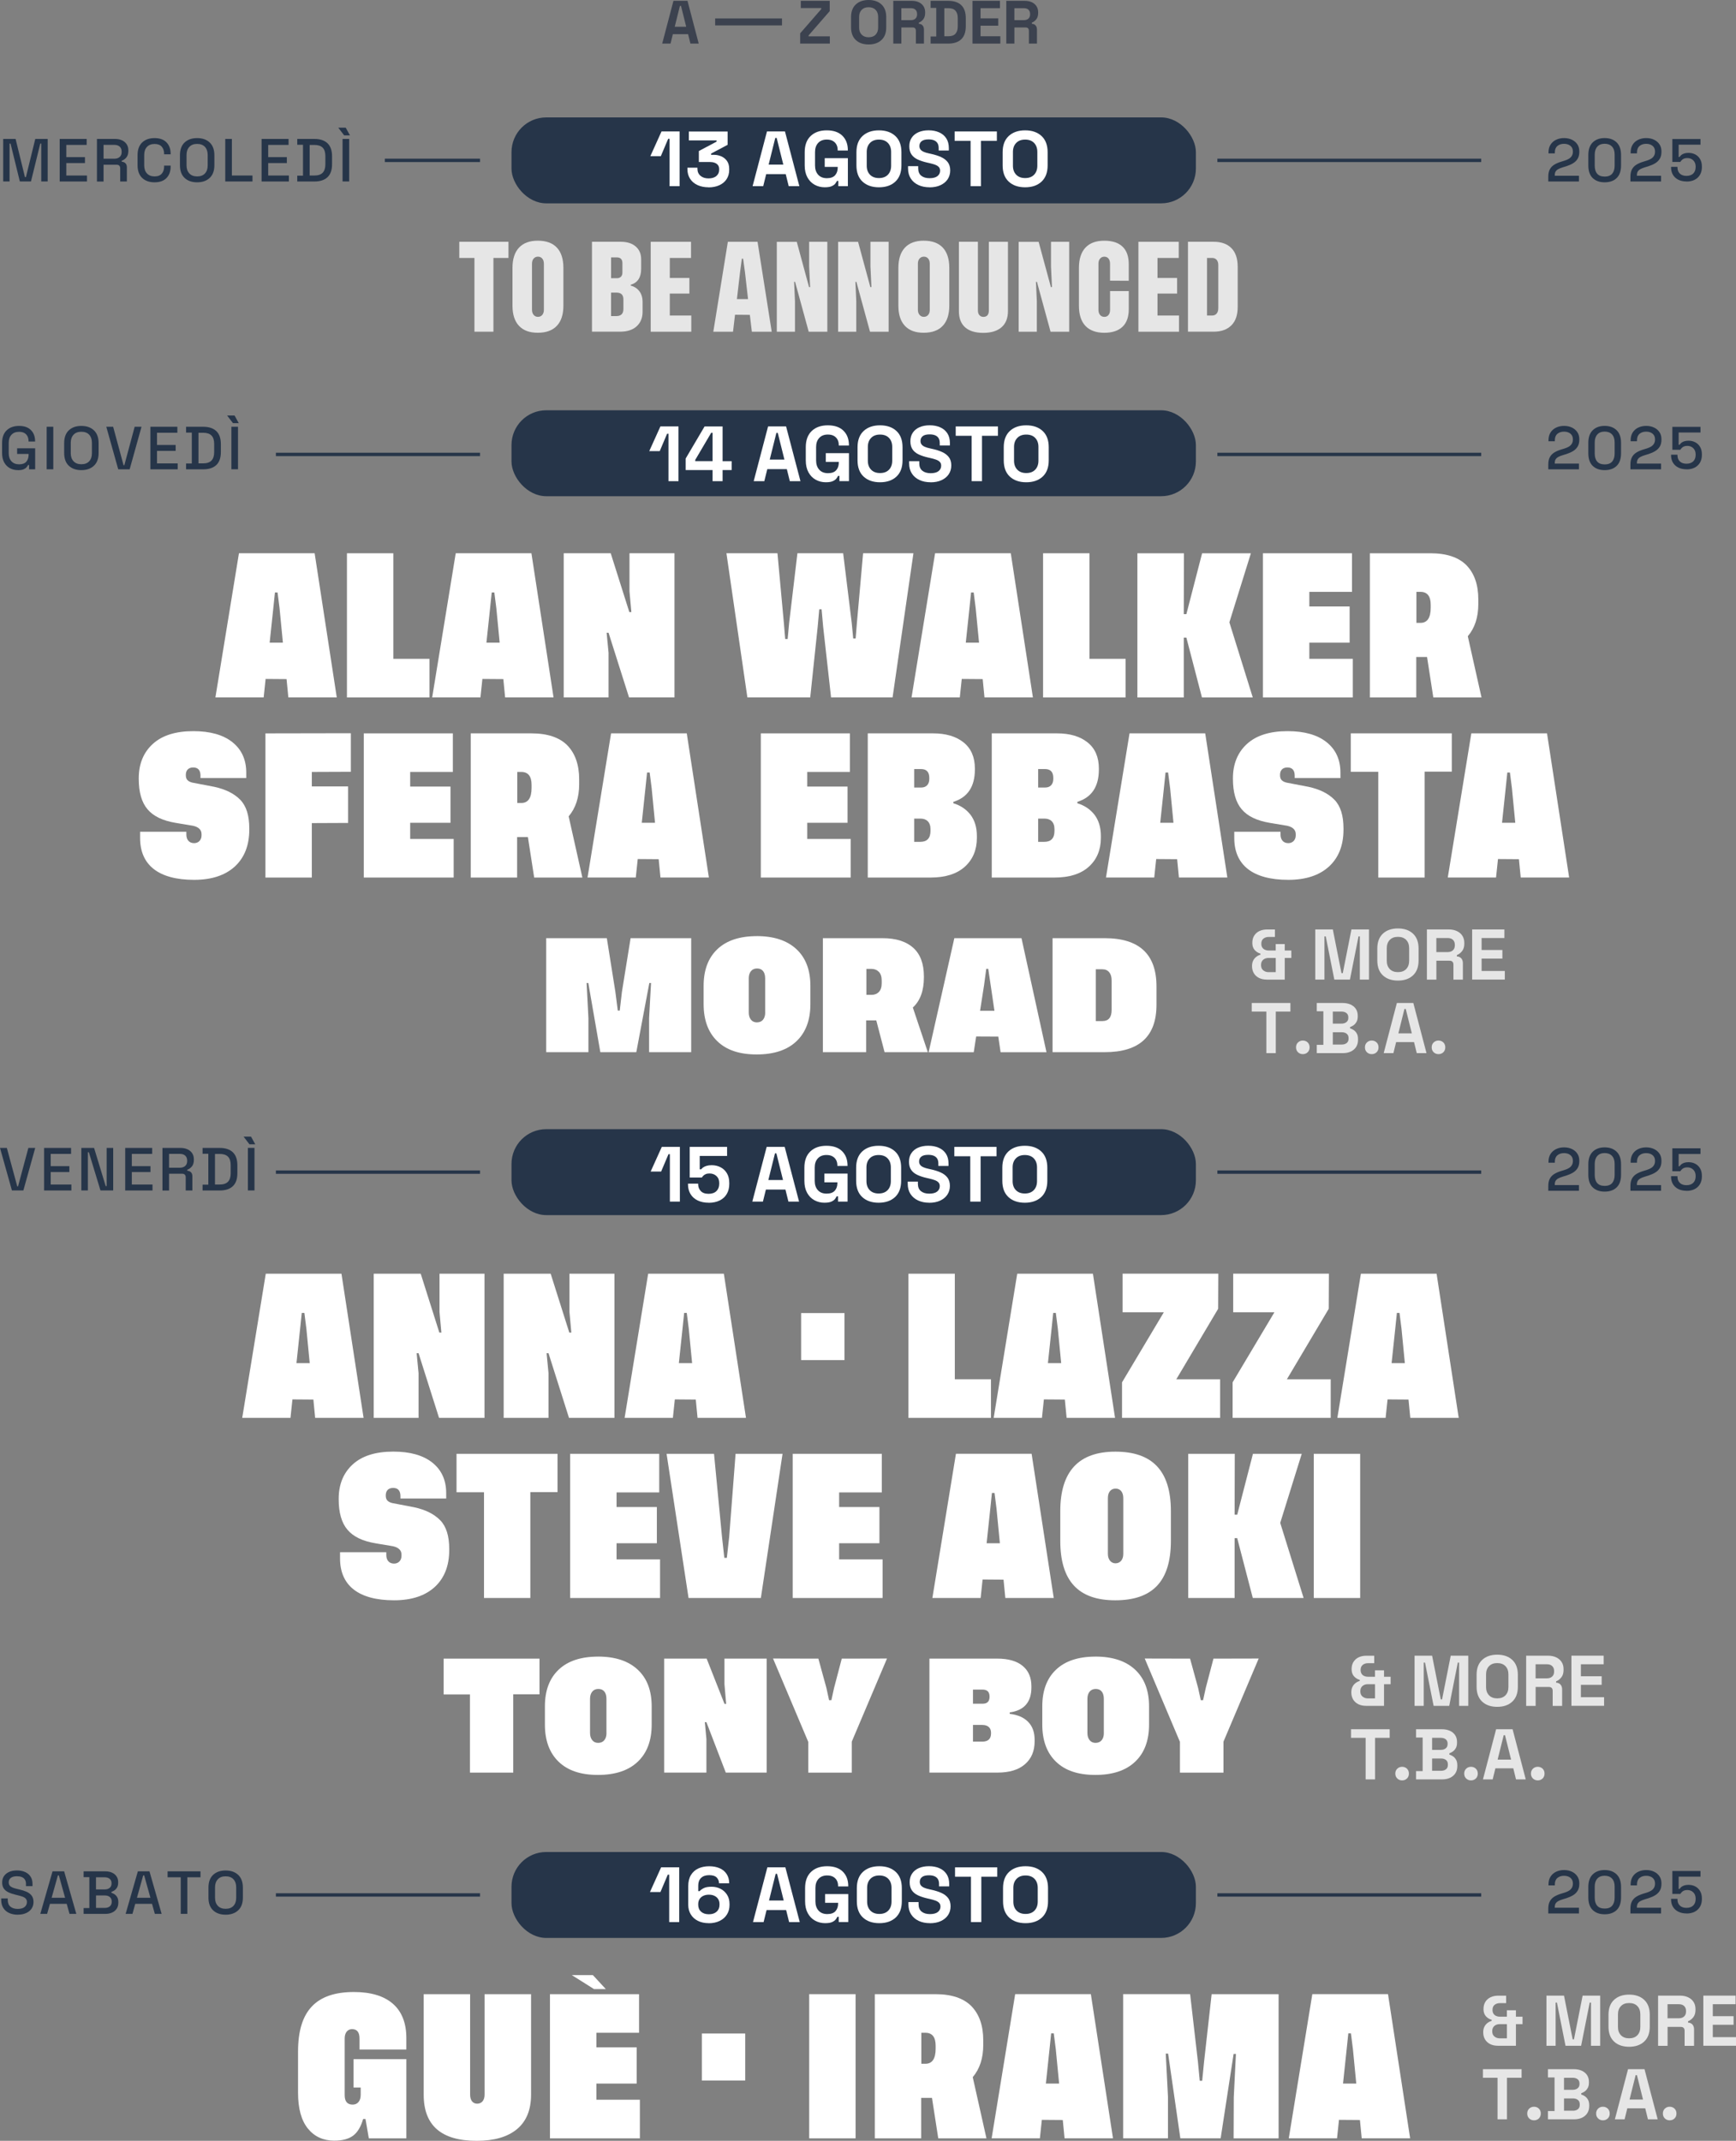 <?xml version="1.0" encoding="UTF-8"?> <svg xmlns="http://www.w3.org/2000/svg" id="Livello_2" data-name="Livello 2" viewBox="0 0 659 812.34"><rect x="0" y="0" width="659" height="812.34" fill="#808080" stroke="none"/><defs><style> .cls-1 { fill: #2a3242; } .cls-1, .cls-2, .cls-3, .cls-4 { stroke-width: 0px; } .cls-2 { opacity: .8; } .cls-2, .cls-3 { fill: #fff; } .cls-5 { opacity: .8; } .cls-4 { fill: #263549; } </style></defs><g id="LINEUP"><g><g><g><g><rect class="cls-4" x="194.17" y="155.68" width="259.8" height="32.61" rx="13.19" ry="13.19"></rect><g><path class="cls-4" d="m6.85,178.4c-1.16,0-2.2-.25-3.11-.75-.91-.5-1.63-1.23-2.16-2.2-.53-.97-.79-2.15-.79-3.55v-3.78c0-2.11.58-3.72,1.74-4.83,1.16-1.11,2.73-1.67,4.71-1.67s3.45.53,4.5,1.58c1.05,1.05,1.58,2.46,1.58,4.23v.12h-2.48v-.18c0-.66-.13-1.26-.39-1.79-.26-.53-.66-.95-1.18-1.26-.53-.31-1.2-.46-2.02-.46-1.24,0-2.21.37-2.9,1.12-.7.75-1.04,1.78-1.04,3.1v3.87c0,1.31.35,2.34,1.04,3.1.7.76,1.67,1.14,2.93,1.14s2.14-.34,2.72-1.01c.57-.68.86-1.55.86-2.63v-.3h-4.36v-2.14h6.85v7.98h-2.32v-1.64h-.37c-.14.29-.34.59-.62.9-.27.31-.66.56-1.16.76-.5.2-1.17.3-2.01.3Z"></path><path class="cls-4" d="m17.72,178.08v-16.14h2.51v16.14h-2.51Z"></path><path class="cls-4" d="m30.88,178.4c-2,0-3.58-.56-4.76-1.67-1.18-1.11-1.76-2.73-1.76-4.83v-3.78c0-2.11.59-3.72,1.76-4.83,1.18-1.11,2.76-1.67,4.76-1.67s3.59.56,4.77,1.67c1.18,1.11,1.78,2.73,1.78,4.83v3.78c0,2.11-.59,3.72-1.78,4.83-1.18,1.11-2.77,1.67-4.77,1.67Zm0-2.24c1.28,0,2.28-.37,2.97-1.12.7-.75,1.04-1.76,1.04-3.06v-3.97c0-1.29-.35-2.31-1.04-3.06-.7-.75-1.69-1.12-2.97-1.12s-2.24.37-2.95,1.12c-.71.75-1.07,1.76-1.07,3.06v3.97c0,1.29.36,2.31,1.07,3.06.71.75,1.69,1.12,2.95,1.12Z"></path><path class="cls-4" d="m44.88,178.08l-4.53-16.14h2.6l3.95,14.58h.3l3.92-14.58h2.6l-4.5,16.14h-4.34Z"></path><path class="cls-4" d="m57.09,178.08v-16.14h10.24v2.26h-7.73v4.64h7.08v2.26h-7.08v4.73h7.85v2.26h-10.36Z"></path><path class="cls-4" d="m70.63,178.08v-2.21h2.18v-11.72h-2.18v-2.21h6.5c2.17,0,3.83.55,4.98,1.64,1.15,1.09,1.73,2.74,1.73,4.94v3.02c0,2.2-.58,3.84-1.73,4.92-1.15,1.08-2.81,1.63-4.98,1.63h-6.5Zm4.71-2.26h1.81c1.41,0,2.45-.35,3.13-1.06.68-.71,1.02-1.76,1.02-3.16v-3.18c0-1.41-.34-2.47-1.02-3.16-.68-.69-1.73-1.04-3.13-1.04h-1.81v11.6Z"></path><path class="cls-4" d="m88.44,160.57l-2.23-2.91h2.83l1.6,2.91h-2.21Zm-.6,17.5v-16.14h2.51v16.14h-2.51Z"></path></g><rect class="cls-4" x="104.73" y="171.79" width="77.5" height="1.28"></rect><rect class="cls-4" x="462.13" y="171.79" width="100.15" height="1.28"></rect><g><path class="cls-4" d="m587.74,178.08v-1.82c0-1.12.19-2.04.58-2.77.39-.72.94-1.31,1.66-1.76.72-.45,1.59-.83,2.61-1.14l1.42-.44c.63-.2,1.18-.45,1.64-.74.46-.29.81-.66,1.06-1.1.25-.44.37-.95.37-1.53v-.09c0-.91-.31-1.62-.93-2.13-.62-.51-1.43-.77-2.44-.77s-1.88.28-2.52.83c-.64.55-.96,1.37-.96,2.44v.37h-2.41v-.35c0-1.17.26-2.16.77-2.96s1.21-1.43,2.11-1.86c.9-.43,1.9-.65,3.02-.65s2.11.21,2.98.62c.87.42,1.56,1,2.07,1.75.5.75.75,1.64.75,2.65v.21c0,1.05-.21,1.91-.63,2.61-.42.69-.99,1.26-1.73,1.71-.74.45-1.58.82-2.54,1.13l-1.37.42c-.73.22-1.31.45-1.75.7-.44.25-.77.56-.98.91-.21.35-.31.81-.31,1.36v.23h9.17v2.17h-11.63Z"></path><path class="cls-4" d="m609.14,178.4c-1.89,0-3.39-.53-4.52-1.6-1.12-1.07-1.68-2.68-1.68-4.83v-3.92c0-2.11.56-3.71,1.68-4.8,1.12-1.09,2.63-1.64,4.52-1.64s3.42.55,4.54,1.64c1.12,1.09,1.68,2.69,1.68,4.8v3.92c0,2.15-.56,3.76-1.68,4.83-1.12,1.07-2.64,1.6-4.54,1.6Zm0-2.17c1.28,0,2.24-.37,2.86-1.1s.93-1.76.93-3.08v-4.15c0-1.32-.33-2.34-1-3.06-.67-.72-1.59-1.07-2.79-1.07s-2.14.37-2.79,1.1c-.65.73-.98,1.74-.98,3.03v4.15c0,1.35.31,2.39.94,3.1.63.72,1.57,1.07,2.82,1.07Z"></path><path class="cls-4" d="m618.92,178.08v-1.82c0-1.12.19-2.04.58-2.77.39-.72.94-1.31,1.66-1.76.72-.45,1.59-.83,2.61-1.14l1.42-.44c.63-.2,1.18-.45,1.64-.74.46-.29.81-.66,1.06-1.1.25-.44.37-.95.37-1.53v-.09c0-.91-.31-1.62-.93-2.13-.62-.51-1.43-.77-2.44-.77s-1.88.28-2.52.83c-.64.55-.96,1.37-.96,2.44v.37h-2.41v-.35c0-1.17.26-2.16.77-2.96s1.21-1.43,2.11-1.86c.9-.43,1.9-.65,3.02-.65s2.11.21,2.98.62,1.56,1,2.07,1.75c.5.75.75,1.64.75,2.65v.21c0,1.05-.21,1.91-.63,2.61s-.99,1.26-1.73,1.71c-.74.45-1.58.82-2.54,1.13l-1.37.42c-.73.22-1.31.45-1.75.7-.44.25-.77.56-.98.91-.21.35-.31.81-.31,1.36v.23h9.17v2.17h-11.63Z"></path><path class="cls-4" d="m640.23,178.08c-1.2,0-2.24-.22-3.12-.66-.88-.44-1.56-1.06-2.04-1.85-.48-.8-.72-1.73-.72-2.78v-.25h2.43v.23c0,.97.3,1.74.9,2.32.6.58,1.44.87,2.52.87s1.96-.3,2.57-.9c.61-.6.91-1.42.91-2.44v-.2c0-.98-.3-1.76-.9-2.35-.6-.59-1.36-.88-2.29-.88-.52,0-.94.08-1.29.24-.34.16-.61.35-.82.58s-.38.44-.51.66h-3.03v-8.7h10.68v2.15h-8.29v4.66h.36c.15-.26.37-.5.65-.74.28-.23.65-.43,1.1-.58.46-.15,1-.23,1.64-.23.94,0,1.79.2,2.56.6.77.4,1.38.99,1.83,1.76.46.78.68,1.72.68,2.82v.25c0,1.1-.24,2.06-.71,2.87-.47.81-1.14,1.45-2.01,1.9-.87.45-1.92.68-3.13.68Z"></path></g></g><g><rect class="cls-4" x="194.17" y="428.47" width="259.8" height="32.61" rx="13.19" ry="13.19"></rect><g><path class="cls-4" d="m4.53,451.73l-4.53-16.14h2.6l3.95,14.58h.3l3.92-14.58h2.6l-4.5,16.14h-4.34Z"></path><path class="cls-4" d="m16.74,451.73v-16.14h10.24v2.26h-7.73v4.64h7.08v2.26h-7.08v4.73h7.85v2.26h-10.36Z"></path><path class="cls-4" d="m30.88,451.73v-16.14h4.83l4.41,14.48h.37v-14.48h2.48v16.14h-4.83l-4.41-14.51h-.37v14.51h-2.48Z"></path><path class="cls-4" d="m47.53,451.73v-16.14h10.24v2.26h-7.73v4.64h7.08v2.26h-7.08v4.73h7.85v2.26h-10.36Z"></path><path class="cls-4" d="m61.67,451.73v-16.14h6.83c1.01,0,1.89.17,2.66.52.77.35,1.36.84,1.79,1.49.43.65.64,1.41.64,2.31v.25c0,1.01-.24,1.83-.73,2.43s-1.08,1.03-1.78,1.28v.37c.59.03,1.06.23,1.42.59.36.36.53.88.53,1.56v5.35h-2.53v-5c0-.42-.11-.75-.33-.99-.22-.25-.57-.37-1.04-.37h-4.95v6.37h-2.51Zm2.51-8.63h4.04c.9,0,1.59-.23,2.09-.68.5-.45.74-1.07.74-1.86v-.18c0-.78-.24-1.4-.73-1.86-.49-.45-1.19-.68-2.1-.68h-4.04v5.26Z"></path><path class="cls-4" d="m76.9,451.73v-2.21h2.18v-11.72h-2.18v-2.21h6.5c2.17,0,3.83.55,4.98,1.64,1.15,1.09,1.73,2.74,1.73,4.94v3.02c0,2.2-.58,3.84-1.73,4.92-1.15,1.08-2.81,1.63-4.98,1.63h-6.5Zm4.71-2.26h1.81c1.41,0,2.45-.35,3.13-1.06.68-.71,1.02-1.76,1.02-3.16v-3.18c0-1.41-.34-2.47-1.02-3.16-.68-.69-1.73-1.04-3.13-1.04h-1.81v11.6Z"></path><path class="cls-4" d="m94.7,434.22l-2.23-2.91h2.83l1.6,2.91h-2.21Zm-.6,17.5v-16.14h2.51v16.14h-2.51Z"></path></g><rect class="cls-4" x="104.73" y="444.13" width="77.5" height="1.28"></rect><rect class="cls-4" x="462.13" y="444.13" width="100.15" height="1.28"></rect><g><path class="cls-4" d="m587.74,451.85v-1.82c0-1.12.19-2.04.58-2.77.39-.72.94-1.31,1.66-1.76.72-.45,1.59-.83,2.61-1.14l1.42-.44c.63-.2,1.18-.45,1.64-.74.46-.29.81-.66,1.06-1.1.25-.44.37-.95.37-1.53v-.09c0-.91-.31-1.62-.93-2.13-.62-.51-1.43-.77-2.44-.77s-1.88.28-2.52.83c-.64.55-.96,1.37-.96,2.44v.37h-2.41v-.35c0-1.17.26-2.16.77-2.96s1.21-1.43,2.11-1.86c.9-.43,1.9-.65,3.02-.65s2.11.21,2.98.62,1.56,1,2.07,1.75c.5.75.75,1.64.75,2.65v.21c0,1.05-.21,1.91-.63,2.61-.42.69-.99,1.26-1.73,1.71-.74.45-1.58.82-2.54,1.13l-1.37.42c-.73.22-1.31.45-1.75.7-.44.25-.77.56-.98.91-.21.35-.31.81-.31,1.36v.23h9.17v2.17h-11.63Z"></path><path class="cls-4" d="m609.14,452.17c-1.89,0-3.39-.53-4.52-1.6-1.12-1.07-1.68-2.68-1.68-4.83v-3.92c0-2.11.56-3.71,1.68-4.8,1.12-1.09,2.63-1.64,4.52-1.64s3.42.55,4.54,1.64c1.12,1.09,1.68,2.69,1.68,4.8v3.92c0,2.15-.56,3.76-1.68,4.83-1.12,1.07-2.64,1.6-4.54,1.6Zm0-2.17c1.28,0,2.24-.37,2.86-1.1.62-.73.93-1.76.93-3.08v-4.15c0-1.32-.33-2.34-1-3.06-.67-.72-1.59-1.07-2.79-1.07s-2.14.37-2.79,1.1c-.65.73-.98,1.74-.98,3.03v4.15c0,1.35.31,2.39.94,3.1.63.72,1.57,1.07,2.82,1.07Z"></path><path class="cls-4" d="m618.92,451.85v-1.82c0-1.12.19-2.04.58-2.77.39-.72.94-1.31,1.66-1.76.72-.45,1.59-.83,2.61-1.14l1.42-.44c.63-.2,1.18-.45,1.64-.74.46-.29.81-.66,1.06-1.1.25-.44.37-.95.37-1.53v-.09c0-.91-.31-1.62-.93-2.13-.62-.51-1.43-.77-2.44-.77s-1.88.28-2.52.83c-.64.55-.96,1.37-.96,2.44v.37h-2.41v-.35c0-1.17.26-2.16.77-2.96.51-.81,1.21-1.43,2.11-1.86.9-.43,1.9-.65,3.02-.65s2.11.21,2.98.62c.87.42,1.56,1,2.07,1.75.5.75.75,1.64.75,2.65v.21c0,1.05-.21,1.91-.63,2.61s-.99,1.26-1.73,1.71c-.74.45-1.58.82-2.54,1.13l-1.37.42c-.73.22-1.31.45-1.75.7-.44.25-.77.56-.98.91-.21.35-.31.81-.31,1.36v.23h9.17v2.17h-11.63Z"></path><path class="cls-4" d="m640.23,451.85c-1.2,0-2.24-.22-3.12-.66-.88-.44-1.56-1.06-2.04-1.85-.48-.8-.72-1.73-.72-2.78v-.25h2.43v.23c0,.97.3,1.74.9,2.32.6.58,1.44.87,2.52.87s1.96-.3,2.57-.9.91-1.42.91-2.44v-.2c0-.98-.3-1.76-.9-2.35-.6-.59-1.36-.88-2.29-.88-.52,0-.94.08-1.29.24-.34.16-.61.35-.82.58s-.38.44-.51.66h-3.03v-8.7h10.68v2.15h-8.29v4.66h.36c.15-.26.37-.5.65-.74.28-.23.65-.43,1.1-.58.46-.15,1-.23,1.64-.23.94,0,1.79.2,2.56.6.77.4,1.38.99,1.83,1.76.46.78.68,1.72.68,2.82v.25c0,1.1-.24,2.06-.71,2.87-.47.81-1.14,1.45-2.01,1.9-.87.45-1.92.68-3.13.68Z"></path></g></g><g><rect class="cls-4" x="194.17" y="702.75" width="259.8" height="32.61" rx="13.19" ry="13.19"></rect><g><path class="cls-4" d="m6.73,726.55c-1.22,0-2.31-.22-3.25-.65-.94-.43-1.68-1.06-2.22-1.9-.53-.84-.8-1.86-.8-3.06v-.58h2.48v.58c0,1.14.34,1.99,1.03,2.56.69.57,1.61.85,2.75.85s2.04-.24,2.62-.73.88-1.11.88-1.88c0-.51-.14-.92-.42-1.25s-.67-.58-1.18-.77c-.51-.19-1.12-.37-1.83-.54l-.86-.21c-1.04-.25-1.94-.55-2.7-.91-.77-.36-1.36-.84-1.78-1.44-.42-.6-.63-1.37-.63-2.31s.24-1.77.71-2.44c.47-.68,1.13-1.2,1.96-1.57.84-.37,1.82-.55,2.95-.55s2.14.19,3.03.58c.89.38,1.59.95,2.1,1.71.51.75.77,1.7.77,2.84v.83h-2.48v-.83c0-.69-.14-1.25-.43-1.68-.29-.43-.68-.75-1.2-.95-.51-.2-1.11-.3-1.79-.3-.99,0-1.76.2-2.31.61-.55.41-.82.97-.82,1.69,0,.49.12.9.36,1.21.24.32.59.57,1.06.77.46.2,1.04.38,1.74.53l.86.21c1.05.23,1.98.53,2.79.89.8.36,1.44.85,1.9,1.46.46.62.7,1.41.7,2.38s-.24,1.81-.73,2.54c-.49.72-1.18,1.29-2.08,1.69-.9.41-1.96.61-3.18.61Z"></path><path class="cls-4" d="m15.3,726.23l4.64-16.14h4.41l4.62,16.14h-2.58l-1.07-3.81h-6.36l-1.07,3.81h-2.6Zm4.3-6.11h5.11l-2.37-8.49h-.37l-2.37,8.49Z"></path><path class="cls-4" d="m31.74,726.23v-2.21h2.18v-11.72h-2.18v-2.21h8.24c.98,0,1.83.17,2.55.5.73.33,1.3.8,1.71,1.41.41.61.62,1.33.62,2.16v.23c0,.74-.14,1.35-.42,1.82-.28.48-.62.85-1.01,1.11-.39.26-.77.45-1.13.55v.37c.36.09.74.27,1.15.54.41.27.76.64,1.04,1.12.29.48.43,1.1.43,1.87v.23c0,.89-.21,1.65-.63,2.28-.42.63-.99,1.11-1.73,1.45-.74.34-1.58.51-2.54.51h-8.29Zm4.71-9.27h3.27c.79,0,1.42-.2,1.9-.59.48-.39.72-.93.72-1.6v-.23c0-.68-.24-1.21-.71-1.6-.47-.39-1.11-.59-1.92-.59h-3.27v4.61Zm0,7.01h3.27c.84,0,1.49-.2,1.97-.6.48-.4.72-.95.72-1.66v-.21c0-.71-.24-1.26-.71-1.66-.47-.4-1.13-.6-1.98-.6h-3.27v4.73Z"></path><path class="cls-4" d="m47.69,726.23l4.64-16.14h4.41l4.62,16.14h-2.58l-1.07-3.81h-6.36l-1.07,3.81h-2.6Zm4.3-6.11h5.11l-2.37-8.49h-.37l-2.37,8.49Z"></path><path class="cls-4" d="m68.61,726.23v-13.88h-4.99v-2.26h12.49v2.26h-4.99v13.88h-2.51Z"></path><path class="cls-4" d="m85.65,726.55c-2,0-3.58-.56-4.76-1.67-1.18-1.11-1.76-2.73-1.76-4.83v-3.78c0-2.11.59-3.72,1.76-4.83,1.18-1.11,2.76-1.67,4.76-1.67s3.59.56,4.77,1.67c1.18,1.11,1.78,2.73,1.78,4.83v3.78c0,2.11-.59,3.72-1.78,4.83-1.18,1.11-2.77,1.67-4.77,1.67Zm0-2.24c1.28,0,2.28-.37,2.97-1.12.7-.75,1.04-1.76,1.04-3.06v-3.97c0-1.29-.35-2.31-1.04-3.06-.7-.75-1.69-1.12-2.97-1.12s-2.24.37-2.95,1.12c-.71.75-1.07,1.76-1.07,3.06v3.97c0,1.29.36,2.31,1.07,3.06.71.75,1.69,1.12,2.95,1.12Z"></path></g><rect class="cls-4" x="104.73" y="718.41" width="77.5" height="1.28"></rect><rect class="cls-4" x="462.13" y="718.41" width="100.15" height="1.28"></rect><g><path class="cls-4" d="m587.74,726.07v-1.82c0-1.12.19-2.04.58-2.77.39-.72.94-1.31,1.66-1.76.72-.45,1.59-.83,2.61-1.14l1.42-.44c.63-.2,1.18-.45,1.64-.74.46-.29.81-.66,1.06-1.1.25-.44.37-.95.37-1.53v-.09c0-.91-.31-1.62-.93-2.13-.62-.51-1.43-.77-2.44-.77s-1.88.28-2.52.83c-.64.55-.96,1.37-.96,2.44v.37h-2.41v-.35c0-1.17.26-2.16.77-2.96s1.21-1.43,2.11-1.86c.9-.43,1.9-.65,3.02-.65s2.11.21,2.98.62,1.56,1,2.07,1.75c.5.75.75,1.64.75,2.65v.21c0,1.05-.21,1.91-.63,2.61-.42.69-.99,1.26-1.73,1.71-.74.45-1.58.82-2.54,1.13l-1.37.42c-.73.22-1.31.45-1.75.7-.44.25-.77.56-.98.91-.21.35-.31.81-.31,1.36v.23h9.17v2.17h-11.63Z"></path><path class="cls-4" d="m609.14,726.39c-1.89,0-3.39-.53-4.52-1.6-1.12-1.07-1.68-2.68-1.68-4.83v-3.92c0-2.11.56-3.71,1.68-4.8,1.12-1.09,2.63-1.64,4.52-1.64s3.42.55,4.54,1.64c1.12,1.09,1.68,2.69,1.68,4.8v3.92c0,2.15-.56,3.76-1.68,4.83-1.12,1.07-2.64,1.6-4.54,1.6Zm0-2.17c1.28,0,2.24-.37,2.86-1.1s.93-1.76.93-3.08v-4.15c0-1.32-.33-2.34-1-3.06-.67-.72-1.59-1.07-2.79-1.07s-2.14.37-2.79,1.1c-.65.73-.98,1.74-.98,3.03v4.15c0,1.35.31,2.39.94,3.1.63.72,1.57,1.07,2.82,1.07Z"></path><path class="cls-4" d="m618.92,726.07v-1.82c0-1.12.19-2.04.58-2.77.39-.72.94-1.31,1.66-1.76.72-.45,1.59-.83,2.61-1.14l1.42-.44c.63-.2,1.18-.45,1.64-.74.46-.29.81-.66,1.06-1.1.25-.44.37-.95.37-1.53v-.09c0-.91-.31-1.62-.93-2.13-.62-.51-1.43-.77-2.44-.77s-1.88.28-2.52.83c-.64.55-.96,1.37-.96,2.44v.37h-2.41v-.35c0-1.17.26-2.16.77-2.96.51-.81,1.21-1.43,2.11-1.86.9-.43,1.9-.65,3.02-.65s2.11.21,2.98.62,1.56,1,2.07,1.75c.5.75.75,1.64.75,2.65v.21c0,1.05-.21,1.91-.63,2.61s-.99,1.26-1.73,1.71c-.74.45-1.58.82-2.54,1.13l-1.37.42c-.73.22-1.31.45-1.75.7-.44.25-.77.56-.98.91-.21.35-.31.81-.31,1.36v.23h9.17v2.17h-11.63Z"></path><path class="cls-4" d="m640.23,726.07c-1.2,0-2.24-.22-3.12-.66-.88-.44-1.56-1.06-2.04-1.85s-.72-1.73-.72-2.78v-.25h2.43v.23c0,.97.3,1.74.9,2.32.6.58,1.44.87,2.52.87s1.96-.3,2.57-.9c.61-.6.91-1.42.91-2.44v-.2c0-.98-.3-1.76-.9-2.35-.6-.59-1.36-.88-2.29-.88-.52,0-.94.08-1.29.24-.34.16-.61.35-.82.58s-.38.44-.51.66h-3.03v-8.7h10.68v2.15h-8.29v4.66h.36c.15-.26.37-.5.65-.74.28-.23.65-.43,1.1-.58.46-.15,1-.23,1.64-.23.94,0,1.79.2,2.56.6.77.4,1.38.99,1.83,1.76.46.78.68,1.72.68,2.82v.25c0,1.1-.24,2.06-.71,2.87-.47.81-1.14,1.45-2.01,1.9-.87.45-1.92.68-3.13.68Z"></path></g></g><g><rect class="cls-4" x="194.17" y="44.55" width="259.8" height="32.61" rx="13.19" ry="13.19"></rect><g><path class="cls-4" d="m1.21,68.86v-16.14h4.71l3.55,14.48h.37l3.55-14.48h4.71v16.14h-2.44v-14.39h-.37l-3.53,14.39h-4.23l-3.53-14.39h-.37v14.39H1.21Z"></path><path class="cls-4" d="m22.66,68.86v-16.14h10.24v2.26h-7.73v4.64h7.08v2.26h-7.08v4.73h7.85v2.26h-10.36Z"></path><path class="cls-4" d="m36.8,68.86v-16.14h6.83c1.01,0,1.89.17,2.66.52.77.35,1.36.84,1.79,1.49.43.65.64,1.41.64,2.31v.25c0,1.01-.24,1.83-.73,2.43-.49.61-1.08,1.03-1.78,1.28v.37c.59.03,1.06.23,1.42.59.36.36.53.88.53,1.56v5.35h-2.53v-5c0-.42-.11-.75-.33-.99-.22-.25-.57-.37-1.04-.37h-4.95v6.37h-2.51Zm2.51-8.63h4.04c.9,0,1.59-.23,2.09-.68.5-.45.74-1.07.74-1.86v-.18c0-.78-.24-1.4-.73-1.86-.49-.45-1.19-.68-2.1-.68h-4.04v5.26Z"></path><path class="cls-4" d="m58.67,69.18c-1.98,0-3.55-.56-4.71-1.67-1.16-1.11-1.74-2.73-1.74-4.83v-3.78c0-2.11.58-3.72,1.74-4.83,1.16-1.11,2.73-1.67,4.71-1.67s3.46.54,4.52,1.61c1.06,1.08,1.59,2.54,1.59,4.41v.14h-2.48v-.21c0-1.09-.3-1.98-.89-2.68-.6-.69-1.51-1.04-2.73-1.04s-2.21.37-2.9,1.12c-.7.75-1.04,1.78-1.04,3.1v3.87c0,1.31.35,2.34,1.04,3.09.7.75,1.66,1.13,2.9,1.13s2.13-.35,2.73-1.05c.6-.7.89-1.59.89-2.66v-.39h2.48v.32c0,1.86-.53,3.33-1.59,4.41-1.06,1.08-2.57,1.61-4.52,1.61Z"></path><path class="cls-4" d="m74.83,69.18c-2,0-3.58-.56-4.76-1.67-1.18-1.11-1.76-2.73-1.76-4.83v-3.78c0-2.11.59-3.72,1.76-4.83,1.18-1.11,2.76-1.67,4.76-1.67s3.59.56,4.77,1.67c1.18,1.11,1.78,2.73,1.78,4.83v3.78c0,2.11-.59,3.72-1.78,4.83-1.18,1.11-2.77,1.67-4.77,1.67Zm0-2.24c1.28,0,2.28-.37,2.97-1.12.7-.75,1.04-1.76,1.04-3.06v-3.97c0-1.29-.35-2.31-1.04-3.06-.7-.75-1.69-1.12-2.97-1.12s-2.24.37-2.95,1.12c-.71.75-1.07,1.76-1.07,3.06v3.97c0,1.29.36,2.31,1.07,3.06.71.75,1.69,1.12,2.95,1.12Z"></path><path class="cls-4" d="m85.51,68.86v-16.14h2.51v13.88h7.82v2.26h-10.33Z"></path><path class="cls-4" d="m99.3,68.86v-16.14h10.24v2.26h-7.73v4.64h7.08v2.26h-7.08v4.73h7.85v2.26h-10.36Z"></path><path class="cls-4" d="m112.84,68.86v-2.21h2.18v-11.72h-2.18v-2.21h6.5c2.17,0,3.83.55,4.98,1.64,1.15,1.09,1.73,2.74,1.73,4.94v3.02c0,2.2-.58,3.84-1.73,4.92-1.15,1.08-2.81,1.63-4.98,1.63h-6.5Zm4.71-2.26h1.81c1.41,0,2.45-.35,3.13-1.06.68-.71,1.02-1.76,1.02-3.16v-3.18c0-1.41-.34-2.47-1.02-3.16-.68-.69-1.73-1.04-3.13-1.04h-1.81v11.6Z"></path><path class="cls-4" d="m130.64,51.36l-2.23-2.91h2.83l1.6,2.91h-2.21Zm-.6,17.5v-16.14h2.51v16.14h-2.51Z"></path></g><rect class="cls-4" x="146.09" y="60.21" width="36.14" height="1.28"></rect><rect class="cls-4" x="462.13" y="60.21" width="100.15" height="1.28"></rect><g><path class="cls-4" d="m587.74,68.86v-1.82c0-1.12.19-2.04.58-2.77.39-.72.94-1.31,1.66-1.76.72-.45,1.59-.83,2.61-1.14l1.42-.44c.63-.2,1.18-.45,1.64-.74.46-.29.81-.66,1.06-1.1.25-.44.37-.95.37-1.53v-.09c0-.91-.31-1.62-.93-2.13-.62-.51-1.43-.77-2.44-.77s-1.88.28-2.52.83c-.64.55-.96,1.37-.96,2.44v.37h-2.41v-.35c0-1.17.26-2.16.77-2.96s1.21-1.43,2.11-1.86c.9-.43,1.9-.65,3.02-.65s2.11.21,2.98.62c.87.42,1.56,1,2.07,1.75.5.75.75,1.64.75,2.65v.21c0,1.05-.21,1.91-.63,2.61s-.99,1.26-1.73,1.71c-.74.45-1.58.82-2.54,1.13l-1.37.42c-.73.22-1.31.45-1.75.7-.44.25-.77.56-.98.91-.21.35-.31.81-.31,1.36v.23h9.17v2.17h-11.63Z"></path><path class="cls-4" d="m609.14,69.18c-1.89,0-3.39-.53-4.52-1.6-1.12-1.07-1.68-2.68-1.68-4.83v-3.92c0-2.11.56-3.71,1.68-4.8,1.12-1.09,2.63-1.64,4.52-1.64s3.42.55,4.54,1.64c1.12,1.09,1.68,2.69,1.68,4.8v3.92c0,2.15-.56,3.76-1.68,4.83-1.12,1.07-2.64,1.6-4.54,1.6Zm0-2.17c1.28,0,2.24-.37,2.86-1.1s.93-1.76.93-3.08v-4.15c0-1.32-.33-2.34-1-3.06-.67-.72-1.59-1.07-2.79-1.07s-2.14.37-2.79,1.1c-.65.73-.98,1.74-.98,3.03v4.15c0,1.35.31,2.39.94,3.1.63.72,1.57,1.07,2.82,1.07Z"></path><path class="cls-4" d="m618.92,68.86v-1.82c0-1.12.19-2.04.58-2.77.39-.72.94-1.31,1.66-1.76.72-.45,1.59-.83,2.61-1.14l1.42-.44c.63-.2,1.18-.45,1.64-.74.46-.29.81-.66,1.06-1.1.25-.44.37-.95.37-1.53v-.09c0-.91-.31-1.62-.93-2.13-.62-.51-1.43-.77-2.44-.77s-1.88.28-2.52.83c-.64.55-.96,1.37-.96,2.44v.37h-2.41v-.35c0-1.17.26-2.16.77-2.96.51-.81,1.21-1.43,2.11-1.86.9-.43,1.9-.65,3.02-.65s2.11.21,2.98.62c.87.42,1.56,1,2.07,1.75.5.75.75,1.64.75,2.65v.21c0,1.05-.21,1.91-.63,2.61-.42.69-.99,1.26-1.73,1.71-.74.45-1.58.82-2.54,1.13l-1.37.42c-.73.22-1.31.45-1.75.7-.44.25-.77.56-.98.91-.21.35-.31.81-.31,1.36v.23h9.17v2.17h-11.63Z"></path><path class="cls-4" d="m640.23,68.86c-1.2,0-2.24-.22-3.12-.66-.88-.44-1.56-1.06-2.04-1.85s-.72-1.73-.72-2.78v-.25h2.43v.23c0,.97.3,1.74.9,2.32.6.58,1.44.87,2.52.87s1.96-.3,2.57-.9.91-1.42.91-2.44v-.2c0-.98-.3-1.76-.9-2.35-.6-.59-1.36-.88-2.29-.88-.52,0-.94.08-1.29.24-.34.16-.61.35-.82.58s-.38.44-.51.66h-3.03v-8.7h10.68v2.15h-8.29v4.66h.36c.15-.26.37-.5.65-.74.28-.23.65-.43,1.1-.58.46-.15,1-.23,1.64-.23.94,0,1.79.2,2.56.6.77.4,1.38.99,1.83,1.76.46.78.68,1.72.68,2.82v.25c0,1.1-.24,2.06-.71,2.87-.47.81-1.14,1.45-2.01,1.9-.87.45-1.92.68-3.13.68Z"></path></g></g><g><path class="cls-3" d="m254.18,70.65v-17.99h-.53l-2.79,6.59h-3.98l4.24-9.38h6.86v20.77h-3.8Z"></path><path class="cls-3" d="m268.96,71.07c-1.56,0-2.95-.28-4.16-.83-1.21-.55-2.15-1.35-2.83-2.39-.68-1.04-1.02-2.27-1.02-3.69v-.53h3.8v.42c0,1.11.39,1.99,1.16,2.66.77.66,1.79.99,3.06.99s2.28-.31,2.98-.92c.7-.61,1.05-1.38,1.05-2.31v-.3c0-.63-.16-1.15-.47-1.54-.32-.4-.74-.69-1.28-.88-.53-.19-1.14-.28-1.81-.28h-4.15v-4.16l6.71-3.56v-.47h-10.51v-3.38h14.72v5.05l-6.26,3.32v.48h1.1c.93,0,1.83.19,2.72.56.88.38,1.61.95,2.18,1.74.57.78.86,1.8.86,3.04v.36c0,1.35-.33,2.52-.98,3.52-.65,1-1.57,1.77-2.75,2.31-1.18.54-2.55.82-4.11.82Z"></path><path class="cls-3" d="m285.69,70.65l5.46-20.77h6.83l5.46,20.77h-4.04l-1.13-4.57h-7.42l-1.13,4.57h-4.04Zm6.08-8.19h5.58l-2.52-10.12h-.53l-2.52,10.12Z"></path><path class="cls-3" d="m313.12,71.07c-1.42,0-2.72-.32-3.87-.96-1.16-.64-2.08-1.58-2.76-2.82-.68-1.24-1.02-2.75-1.02-4.53v-4.99c0-2.67.75-4.72,2.26-6.16,1.5-1.43,3.54-2.15,6.11-2.15s4.53.68,5.92,2.03c1.39,1.36,2.09,3.19,2.09,5.51v.12h-3.86v-.24c0-.73-.15-1.39-.46-1.99-.31-.59-.77-1.06-1.38-1.41-.61-.35-1.39-.52-2.31-.52-1.39,0-2.47.43-3.26,1.28-.79.85-1.19,2.01-1.19,3.47v5.1c0,1.44.4,2.61,1.19,3.49.79.88,1.9,1.32,3.32,1.32s2.46-.38,3.12-1.13c.65-.75.98-1.7.98-2.85v-.3h-4.93v-3.32h8.79v10.62h-3.62v-1.99h-.53c-.14.34-.36.69-.67,1.07-.31.38-.77.69-1.38.95s-1.45.39-2.52.39Z"></path><path class="cls-3" d="m333.65,71.07c-2.61,0-4.69-.72-6.23-2.15-1.54-1.43-2.31-3.49-2.31-6.16v-4.99c0-2.67.77-4.72,2.31-6.16,1.54-1.43,3.62-2.15,6.23-2.15s4.69.72,6.23,2.15c1.54,1.43,2.31,3.49,2.31,6.16v4.99c0,2.67-.77,4.72-2.31,6.16-1.54,1.44-3.62,2.15-6.23,2.15Zm0-3.5c1.46,0,2.6-.43,3.41-1.28.81-.85,1.22-1.99,1.22-3.41v-5.22c0-1.42-.41-2.56-1.22-3.41-.81-.85-1.95-1.28-3.41-1.28s-2.58.43-3.4,1.28c-.82.85-1.23,1.99-1.23,3.41v5.22c0,1.42.41,2.56,1.23,3.41.82.85,1.95,1.28,3.4,1.28Z"></path><path class="cls-3" d="m352.86,71.07c-1.6,0-3.02-.29-4.24-.86-1.23-.57-2.19-1.39-2.88-2.46-.69-1.07-1.04-2.35-1.04-3.86v-.83h3.86v.83c0,1.25.39,2.18,1.16,2.8.77.62,1.82.93,3.15.93s2.35-.27,3.01-.8c.66-.53.99-1.22.99-2.05,0-.57-.16-1.04-.49-1.39-.33-.36-.8-.65-1.42-.88-.62-.23-1.38-.44-2.27-.64l-.68-.15c-1.42-.32-2.65-.72-3.67-1.2-1.02-.48-1.8-1.12-2.34-1.91-.54-.79-.82-1.82-.82-3.09s.3-2.35.91-3.25c.6-.9,1.45-1.59,2.55-2.08,1.1-.48,2.39-.73,3.87-.73s2.8.25,3.96.76c1.16.5,2.07,1.26,2.73,2.26.66,1,.99,2.25.99,3.75v.89h-3.86v-.89c0-.79-.15-1.43-.46-1.91-.31-.48-.75-.84-1.32-1.07-.57-.23-1.26-.34-2.05-.34-1.19,0-2.06.22-2.63.67s-.85,1.05-.85,1.83c0,.51.13.95.4,1.31s.67.65,1.2.89,1.22.45,2.05.62l.68.15c1.48.32,2.77.72,3.87,1.22,1.1.5,1.95,1.15,2.57,1.96.61.81.92,1.85.92,3.12s-.32,2.38-.96,3.34c-.64.96-1.55,1.71-2.73,2.26s-2.57.82-4.17.82Z"></path><path class="cls-3" d="m368.44,70.65v-17.21h-6.05v-3.56h16.03v3.56h-6.05v17.21h-3.92Z"></path><path class="cls-3" d="m389.15,71.07c-2.61,0-4.69-.72-6.23-2.15-1.54-1.43-2.31-3.49-2.31-6.16v-4.99c0-2.67.77-4.72,2.31-6.16,1.54-1.43,3.62-2.15,6.23-2.15s4.69.72,6.23,2.15c1.54,1.43,2.31,3.49,2.31,6.16v4.99c0,2.67-.77,4.72-2.31,6.16-1.54,1.44-3.62,2.15-6.23,2.15Zm0-3.5c1.46,0,2.6-.43,3.41-1.28.81-.85,1.22-1.99,1.22-3.41v-5.22c0-1.42-.41-2.56-1.22-3.41-.81-.85-1.95-1.28-3.41-1.28s-2.58.43-3.4,1.28c-.82.85-1.23,1.99-1.23,3.41v5.22c0,1.42.41,2.56,1.23,3.41.82.85,1.95,1.28,3.4,1.28Z"></path><path class="cls-2" d="m193.02,91.74v6.14h-5.71v27.99h-7.21v-27.99h-5.75v-6.14h18.68Z"></path><path class="cls-2" d="m204.15,91.33c3.17,0,5.59.87,7.24,2.62,1.65,1.75,2.48,4.32,2.48,7.72v14.3c0,3.37-.83,5.93-2.5,7.68-1.66,1.75-4.07,2.62-7.22,2.62s-5.48-.87-7.13-2.62c-1.65-1.75-2.48-4.31-2.48-7.68v-14.3c0-3.37.83-5.94,2.48-7.7,1.65-1.76,4.03-2.64,7.13-2.64Zm2.31,26.22v-17.48c0-.82-.21-1.48-.62-1.96s-.95-.72-1.62-.72-1.22.24-1.64.72c-.42.48-.63,1.13-.63,1.96v17.48c0,.8.21,1.45.63,1.94.42.49.96.74,1.6.74.69,0,1.25-.24,1.66-.72.41-.48.62-1.13.62-1.96Z"></path><path class="cls-2" d="m239.45,108.39c1.35.34,2.44,1.04,3.25,2.1.82,1.06,1.23,2.43,1.23,4.11v3.72c0,2.29-.75,4.12-2.24,5.49-1.49,1.37-3.59,2.05-6.28,2.05h-10.69v-34.12h10.93c2.39,0,4.27.59,5.66,1.78,1.39,1.19,2.08,2.82,2.08,4.9v3.56c0,3.28-1.32,5.3-3.95,6.07v.33Zm-5.31-10.72h-2.17v7.9h2.24c.62,0,1.12-.19,1.5-.56.38-.37.56-.91.56-1.61v-3.54c0-1.46-.71-2.19-2.13-2.19Zm-.18,13.35h-1.99v8.92h1.96c1.81,0,2.72-.89,2.72-2.66v-3.69c0-1.72-.89-2.57-2.68-2.57Z"></path><path class="cls-2" d="m254.25,119.73h8.17v6.14h-15.41v-34.12h15.31v6.14h-8.06v7.58h7.44v5.93h-7.44v8.34Z"></path><path class="cls-2" d="m285.41,125.86l-.76-6.38-5.63-.05-.76,6.44h-7.48l5.52-34.12h11.27l5.38,34.12h-7.55Zm-5.66-12.38h4.21l-1.15-10.12-.72-5.2h-.48l-.69,5.2-1.18,10.12Z"></path><path class="cls-2" d="m307.53,108.92l-.37-7.79v-9.38h6.9v34.12h-7.07l-5.17-18.92h-.37l.33,7.41v11.52h-6.9v-34.12h7.58l4.66,17.18h.41Z"></path><path class="cls-2" d="m330.8,108.92l-.37-7.79v-9.38h6.9v34.12h-7.07l-5.17-18.92h-.37l.33,7.41v11.52h-6.9v-34.12h7.58l4.66,17.18h.41Z"></path><path class="cls-2" d="m350.64,91.33c3.17,0,5.59.87,7.24,2.62,1.65,1.75,2.48,4.32,2.48,7.72v14.3c0,3.37-.83,5.93-2.5,7.68-1.66,1.75-4.07,2.62-7.22,2.62s-5.48-.87-7.13-2.62c-1.65-1.75-2.48-4.31-2.48-7.68v-14.3c0-3.37.83-5.94,2.48-7.7,1.65-1.76,4.03-2.64,7.13-2.64Zm2.31,26.22v-17.48c0-.82-.21-1.48-.62-1.96s-.95-.72-1.62-.72-1.22.24-1.64.72c-.42.48-.63,1.13-.63,1.96v17.48c0,.8.21,1.45.63,1.94.42.49.96.74,1.6.74.69,0,1.25-.24,1.66-.72.41-.48.62-1.13.62-1.96Z"></path><path class="cls-2" d="m382.63,91.74v26.26c0,2.72-.82,4.78-2.45,6.19-1.63,1.41-3.94,2.12-6.93,2.12s-5.3-.7-6.88-2.1c-1.58-1.4-2.36-3.44-2.36-6.14v-26.33h7.21v25.99c0,.82.19,1.45.58,1.87.39.42.88.64,1.48.64,1.4,0,2.1-.83,2.1-2.5v-25.99h7.25Z"></path><path class="cls-2" d="m399.34,108.92l-.37-7.79v-9.38h6.9v34.12h-7.07l-5.17-18.92h-.37l.33,7.41v11.52h-6.9v-34.12h7.58l4.66,17.18h.41Z"></path><path class="cls-2" d="m428.49,110.45v6.9c0,2.94-.8,5.16-2.4,6.67-1.6,1.5-3.9,2.26-6.91,2.26s-5.51-.87-7.15-2.62c-1.64-1.75-2.46-4.31-2.46-7.68v-14.3c0-3.37.82-5.94,2.46-7.7,1.64-1.76,4.02-2.64,7.15-2.64s5.34.75,6.93,2.24c1.59,1.49,2.38,3.73,2.38,6.72v6.24l-7.11-.04v-6.42c0-.82-.19-1.48-.58-1.96-.39-.48-.92-.72-1.59-.72s-1.18.24-1.6.72c-.42.48-.63,1.13-.63,1.96v17.48c0,.82.21,1.48.62,1.96.41.48.95.72,1.62.72s1.2-.24,1.59-.72c.39-.48.58-1.13.58-1.96v-7.11h7.11Z"></path><path class="cls-2" d="m439.39,119.73h8.17v6.14h-15.41v-34.12h15.31v6.14h-8.06v7.58h7.44v5.93h-7.44v8.34Z"></path><path class="cls-2" d="m460.74,91.74c2.87,0,5.1.8,6.7,2.4,1.6,1.6,2.4,3.97,2.4,7.12v15.22c0,3.08-.81,5.41-2.42,7-1.62,1.59-3.84,2.38-6.67,2.38h-9.79v-34.12h9.79Zm1.73,25.27v-16.44c0-.85-.21-1.51-.63-1.98s-.98-.71-1.68-.71h-1.96v21.85h1.92c.72,0,1.29-.24,1.71-.72.42-.48.63-1.15.63-1.99Z"></path><path class="cls-3" d="m253.76,182.58v-17.99h-.53l-2.79,6.59h-3.98l4.24-9.38h6.86v20.78h-3.8Z"></path><path class="cls-3" d="m270.5,182.58v-4.21h-10.21v-4.39l7.18-12.17h6.83v13.18h3.44v3.38h-3.44v4.21h-3.8Zm-6.59-7.6h6.59v-10.74h-.53l-6.05,10.27v.47Z"></path><path class="cls-3" d="m286.11,182.58l5.46-20.78h6.83l5.46,20.78h-4.04l-1.13-4.57h-7.42l-1.13,4.57h-4.04Zm6.08-8.19h5.58l-2.52-10.12h-.53l-2.52,10.12Z"></path><path class="cls-3" d="m313.53,183c-1.42,0-2.72-.32-3.87-.96-1.16-.64-2.08-1.58-2.76-2.82-.68-1.24-1.02-2.75-1.02-4.53v-4.99c0-2.67.75-4.72,2.26-6.16,1.5-1.43,3.54-2.15,6.11-2.15s4.53.68,5.92,2.03c1.39,1.36,2.09,3.19,2.09,5.51v.12h-3.86v-.24c0-.73-.15-1.4-.46-1.99-.31-.59-.77-1.06-1.38-1.41-.61-.35-1.39-.52-2.31-.52-1.39,0-2.47.43-3.26,1.28-.79.85-1.19,2.01-1.19,3.47v5.1c0,1.44.4,2.61,1.19,3.49.79.88,1.9,1.32,3.32,1.32s2.46-.38,3.12-1.13c.65-.75.98-1.7.98-2.85v-.3h-4.93v-3.32h8.79v10.62h-3.62v-1.99h-.53c-.14.34-.36.69-.67,1.07-.31.38-.77.69-1.38.95-.61.26-1.45.39-2.52.39Z"></path><path class="cls-3" d="m334.07,183c-2.61,0-4.69-.72-6.23-2.15-1.54-1.43-2.31-3.49-2.31-6.16v-4.99c0-2.67.77-4.72,2.31-6.16,1.54-1.43,3.62-2.15,6.23-2.15s4.69.72,6.23,2.15c1.54,1.43,2.31,3.49,2.31,6.16v4.99c0,2.67-.77,4.72-2.31,6.16-1.54,1.43-3.62,2.15-6.23,2.15Zm0-3.5c1.46,0,2.6-.43,3.41-1.28.81-.85,1.22-1.99,1.22-3.41v-5.22c0-1.42-.41-2.56-1.22-3.41-.81-.85-1.95-1.28-3.41-1.28s-2.58.43-3.4,1.28c-.82.85-1.23,1.99-1.23,3.41v5.22c0,1.42.41,2.56,1.23,3.41.82.85,1.95,1.28,3.4,1.28Z"></path><path class="cls-3" d="m353.27,183c-1.6,0-3.02-.29-4.24-.86-1.23-.57-2.19-1.4-2.88-2.46-.69-1.07-1.04-2.35-1.04-3.86v-.83h3.86v.83c0,1.25.39,2.18,1.16,2.8.77.62,1.82.94,3.15.94s2.35-.27,3.01-.8c.66-.53.99-1.22.99-2.05,0-.57-.16-1.04-.49-1.4-.33-.36-.8-.65-1.42-.88-.62-.23-1.38-.44-2.27-.64l-.68-.15c-1.42-.32-2.65-.72-3.67-1.2s-1.8-1.12-2.34-1.91c-.54-.79-.82-1.82-.82-3.09s.3-2.35.91-3.25c.6-.9,1.45-1.59,2.55-2.08,1.1-.48,2.39-.73,3.87-.73s2.8.25,3.96.76c1.16.5,2.07,1.26,2.73,2.26.66,1,.99,2.25.99,3.75v.89h-3.86v-.89c0-.79-.15-1.43-.46-1.91-.31-.48-.75-.84-1.32-1.07-.57-.23-1.26-.34-2.05-.34-1.19,0-2.06.22-2.63.67-.56.45-.85,1.05-.85,1.83,0,.51.13.95.4,1.31.27.36.67.65,1.2.89.53.24,1.22.45,2.05.62l.68.15c1.48.32,2.77.72,3.87,1.22,1.1.49,1.95,1.15,2.57,1.96.61.81.92,1.85.92,3.12s-.32,2.38-.96,3.34c-.64.96-1.55,1.71-2.73,2.26s-2.57.82-4.17.82Z"></path><path class="cls-3" d="m368.85,182.58v-17.21h-6.05v-3.56h16.03v3.56h-6.05v17.21h-3.92Z"></path><path class="cls-3" d="m389.57,183c-2.61,0-4.69-.72-6.23-2.15-1.54-1.43-2.31-3.49-2.31-6.16v-4.99c0-2.67.77-4.72,2.31-6.16,1.54-1.43,3.62-2.15,6.23-2.15s4.69.72,6.23,2.15c1.54,1.43,2.31,3.49,2.31,6.16v4.99c0,2.67-.77,4.72-2.31,6.16-1.54,1.43-3.62,2.15-6.23,2.15Zm0-3.5c1.46,0,2.6-.43,3.41-1.28.81-.85,1.22-1.99,1.22-3.41v-5.22c0-1.42-.41-2.56-1.22-3.41-.81-.85-1.95-1.28-3.41-1.28s-2.58.43-3.4,1.28c-.82.85-1.23,1.99-1.23,3.41v5.22c0,1.42.41,2.56,1.23,3.41.82.85,1.95,1.28,3.4,1.28Z"></path><path class="cls-3" d="m109.46,264.65l-.68-6.96-7.95-.06-.74,7.01h-18.32l8.94-54.71h28.73l8.4,54.71h-18.38Zm-7.1-20.78h5.03l-1.27-13.09-.76-5.97h-.99l-.62,5.97-1.39,13.09Z"></path><path class="cls-3" d="m149.32,250h13.71v14.65h-31.33v-54.71h17.61v40.06Z"></path><path class="cls-3" d="m191.75,264.65l-.68-6.96-7.95-.06-.74,7.01h-18.32l8.94-54.71h28.73l8.4,54.71h-18.38Zm-7.1-20.78h5.03l-1.27-13.09-.76-5.97h-.99l-.62,5.97-1.39,13.09Z"></path><path class="cls-3" d="m239.67,232.27l-.71-7.86v-14.48h17.08v54.71h-17.25l-7.78-24.54h-.73l.73,7.58v16.96h-17.02v-54.71h17.84l7.07,22.34h.76Z"></path><path class="cls-3" d="m323.88,242.28h.93l.48-5.94,2.35-26.41h19.11l-7.92,54.71h-23.35l-3-26.8-.59-6.62h-.9l-.59,6.62-2.83,26.8h-23.86l-7.95-54.71h19.37l2.43,26.41.51,6.14h.93l.57-6.14,3.14-26.41h17.36l3.25,26.41.57,5.94Z"></path><path class="cls-3" d="m373.72,264.65l-.68-6.96-7.95-.06-.74,7.01h-18.32l8.94-54.71h28.73l8.4,54.71h-18.38Zm-7.1-20.78h5.03l-1.27-13.09-.76-5.97h-.99l-.62,5.97-1.39,13.09Z"></path><path class="cls-3" d="m413.58,250h13.71v14.65h-31.33v-54.71h17.61v40.06Z"></path><path class="cls-3" d="m475.55,264.65h-19.28l-5.91-22.7h-.99v22.7h-17.61v-54.71h17.67l-.06,23.1h.99l5.97-23.1h18.52l-8.17,26.21,8.88,28.5Z"></path><path class="cls-3" d="m497.03,250h16.51v14.65h-34.13v-54.71h33.82v14.65h-16.2v5.54h15.3v13.74h-15.3v6.14Z"></path><path class="cls-3" d="m562.39,264.65h-18.29l-2.38-15.35h-4.1v15.35h-17.61v-54.71h22.99c6.14,0,10.72,1.53,13.71,4.58,2.97,3.08,4.47,7.38,4.47,12.89v1.81c0,5-1.33,9.08-3.99,12.21l5.2,23.21Zm-24.71-28.3h1.56c2.57,0,3.87-1.92,3.87-5.74v-1.1c0-3.28-1.3-4.92-3.87-4.92h-1.56v11.76Z"></path><path class="cls-3" d="m93.47,295.24h-17.36v-.88c0-2.09-.93-3.14-2.77-3.14s-2.8,1.1-2.8,2.8v.11c0,1.61.74,2.38,2.43,2.83l8.4,1.61c4.27.93,7.55,2.57,9.84,4.92,2.29,2.35,3.42,5.97,3.42,10.86v.45c0,5.97-1.84,10.63-5.48,14-3.68,3.36-8.82,5.06-15.47,5.06-13.57,0-20.5-5.68-20.5-15.86v-2.38h17.56v1.1c0,1.84,1.02,3.22,2.94,3.22,1.7,0,2.83-1.24,2.83-2.94v-.48c0-1.61-1.07-2.69-3.22-3.17l-6.56-1.1c-4.95-.82-8.51-2.52-10.72-5.15-2.23-2.6-3.34-6.47-3.34-11.59v-.17c0-5.4,1.75-9.75,5.29-13.01,3.53-3.25,8.68-4.89,15.44-4.89,6.36,0,11.31,1.39,14.82,4.18,3.51,2.8,5.26,6.67,5.26,11.56v2.04Z"></path><path class="cls-3" d="m133.19,292.87l-14.82.06v5.49h13.77v13.85l-13.77.06v20.67h-17.61v-54.71l32.43-.06v14.65Z"></path><path class="cls-3" d="m155.71,318.34h16.51v14.65h-34.13v-54.71h33.82v14.65h-16.2v5.54h15.3v13.74h-15.3v6.14Z"></path><path class="cls-3" d="m221.07,332.99h-18.29l-2.38-15.35h-4.1v15.35h-17.61v-54.71h22.99c6.14,0,10.72,1.53,13.71,4.58,2.97,3.08,4.47,7.38,4.47,12.89v1.81c0,5-1.33,9.08-3.99,12.21l5.2,23.21Zm-24.71-28.3h1.56c2.57,0,3.87-1.92,3.87-5.74v-1.1c0-3.28-1.3-4.92-3.87-4.92h-1.56v11.76Z"></path><path class="cls-3" d="m250.72,332.99l-.68-6.96-7.95-.06-.74,7.01h-18.32l8.94-54.71h28.73l8.4,54.71h-18.38Zm-7.1-20.78h5.03l-1.27-13.09-.76-5.97h-.99l-.62,5.97-1.39,13.09Z"></path><path class="cls-3" d="m306.43,318.34h16.51v14.65h-34.13v-54.71h33.82v14.65h-16.2v5.54h15.3v13.74h-15.3v6.14Z"></path><path class="cls-3" d="m361.9,304.8c2.69.82,4.86,2.26,6.5,4.35,1.61,2.12,2.43,4.81,2.43,8.09v.71c0,4.52-1.53,8.17-4.55,10.91s-7.38,4.13-13.01,4.13h-23.86v-54.71h24.8c4.83,0,8.68,1.13,11.56,3.42,2.86,2.29,4.3,5.6,4.3,9.9v.4c0,6.47-2.71,10.57-8.17,12.27v.54Zm-14.87-12.98v7.01h2.71c1.84,0,3.03-1.19,3.03-3.25v-.4c0-2.23-1.05-3.36-3.14-3.36h-2.6Zm0,18.8v8.82h2.32c2.57,0,3.87-1.39,3.87-4.13v-.68c0-2.71-1.53-4.01-3.82-4.01h-2.38Z"></path><path class="cls-3" d="m408.97,304.8c2.69.82,4.86,2.26,6.5,4.35,1.61,2.12,2.43,4.81,2.43,8.09v.71c0,4.52-1.53,8.17-4.55,10.91s-7.38,4.13-13.01,4.13h-23.86v-54.71h24.8c4.83,0,8.68,1.13,11.56,3.42,2.86,2.29,4.3,5.6,4.3,9.9v.4c0,6.47-2.71,10.57-8.17,12.27v.54Zm-14.87-12.98v7.01h2.71c1.84,0,3.03-1.19,3.03-3.25v-.4c0-2.23-1.05-3.36-3.14-3.36h-2.6Zm0,18.8v8.82h2.32c2.57,0,3.87-1.39,3.87-4.13v-.68c0-2.71-1.53-4.01-3.82-4.01h-2.38Z"></path><path class="cls-3" d="m447.53,332.99l-.68-6.96-7.95-.06-.74,7.01h-18.32l8.94-54.71h28.73l8.4,54.71h-18.38Zm-7.1-20.78h5.03l-1.27-13.09-.76-5.97h-.99l-.62,5.97-1.39,13.09Z"></path><path class="cls-3" d="m508.84,295.24h-17.36v-.88c0-2.09-.93-3.14-2.77-3.14s-2.8,1.1-2.8,2.8v.11c0,1.61.74,2.38,2.43,2.83l8.4,1.61c4.27.93,7.55,2.57,9.84,4.92,2.29,2.35,3.42,5.97,3.42,10.86v.45c0,5.97-1.84,10.63-5.49,14-3.68,3.36-8.82,5.06-15.47,5.06-13.57,0-20.5-5.68-20.5-15.86v-2.38h17.56v1.1c0,1.84,1.02,3.22,2.94,3.22,1.7,0,2.83-1.24,2.83-2.94v-.48c0-1.61-1.07-2.69-3.22-3.17l-6.56-1.1c-4.95-.82-8.51-2.52-10.72-5.15-2.23-2.6-3.34-6.47-3.34-11.59v-.17c0-5.4,1.75-9.75,5.29-13.01,3.53-3.25,8.68-4.89,15.44-4.89,6.36,0,11.31,1.39,14.82,4.18,3.51,2.8,5.26,6.67,5.26,11.56v2.04Z"></path><path class="cls-3" d="m551.11,278.28v14.53h-10.32v40.18h-17.59v-40.12h-10.43v-14.59h38.34Z"></path><path class="cls-3" d="m577.28,332.99l-.68-6.96-7.95-.06-.74,7.01h-18.32l8.94-54.71h28.73l8.4,54.71h-18.38Zm-7.1-20.78h5.03l-1.27-13.09-.76-5.97h-.99l-.62,5.97-1.39,13.09Z"></path><path class="cls-3" d="m235.26,383.49l.83-7.13,3.29-20.36h23v43.25h-15.98v-12.92l.74-13.32h-.65l-4.94,26.24h-13.66l-4.56-26.24h-.65l.69,13.32v12.92h-16.03v-43.25h23.02l3.24,20.36.92,7.13h.74Z"></path><path class="cls-3" d="m287.29,355.21c6.47,0,11.47,1.65,15.02,4.94,3.55,3.29,5.32,7.93,5.32,13.93v6.95c0,6.05-1.76,10.74-5.29,14.08-3.52,3.34-8.56,5.01-15.1,5.01s-11.48-1.67-14.94-5.02c-3.46-3.34-5.2-8.04-5.2-14.07v-6.95c0-5.98,1.74-10.61,5.22-13.91,3.48-3.3,8.47-4.95,14.96-4.95Zm3.17,28.97v-12.94c0-1.19-.27-2.12-.8-2.77-.54-.66-1.29-.98-2.27-.98s-1.75.34-2.31,1.01-.85,1.59-.85,2.75v12.94c0,1.13.28,2.04.83,2.73.55.69,1.3,1.03,2.24,1.03,1.01,0,1.8-.34,2.35-1.01s.83-1.59.83-2.75Z"></path><path class="cls-3" d="m352.2,399.25h-16.41l-3.15-12.05h-3.84v12.05h-16.43v-43.25h22.66c5.04,0,8.91,1.21,11.62,3.63,2.71,2.42,4.07,6.06,4.07,10.92v.27c0,5.1-1.4,8.93-4.2,11.49l5.68,16.94Zm-23.31-21.75h1.97c1.13,0,2.06-.36,2.77-1.1.71-.73,1.07-1.83,1.07-3.29v-1.07c0-1.46-.37-2.56-1.1-3.29-.73-.73-1.66-1.1-2.79-1.1h-1.92v9.83Z"></path><path class="cls-3" d="m379.83,399.25l-.87-5.9-8.4-.04-.92,5.95h-17.12l9.75-43.25h25.5l9.48,43.25h-17.41Zm-7.78-15.69h5.45l-1.43-9.72-.92-6.21h-.76l-.83,6.21-1.52,9.72Z"></path><path class="cls-3" d="m419.39,356c13.1,0,19.64,6.12,19.62,18.35v6.95c0,11.97-6.54,17.95-19.62,17.95h-19.83v-43.25h19.83Zm2.59,27.22v-11.22c0-1.31-.31-2.34-.92-3.08-.61-.74-1.48-1.12-2.59-1.12h-2.48v19.65h2.53c2.31-.01,3.46-1.42,3.46-4.22Z"></path><path class="cls-3" d="m254.29,455.96v-17.99h-.53l-2.79,6.59h-3.98l4.24-9.38h6.86v20.78h-3.8Z"></path><path class="cls-3" d="m269.04,456.38c-1.62,0-3.02-.29-4.2-.86s-2.08-1.38-2.72-2.43c-.63-1.05-.95-2.27-.95-3.65v-.3h3.86v.27c0,.99.33,1.84.99,2.54.66.7,1.65,1.05,2.95,1.05s2.31-.35,3.01-1.05c.7-.7,1.05-1.62,1.05-2.75v-.3c0-1.11-.35-1.99-1.05-2.64-.7-.65-1.58-.98-2.63-.98-.57,0-1.05.08-1.42.24-.38.16-.68.36-.92.59-.24.24-.44.48-.59.71h-4.6v-11.63h14.19v3.44h-10.39v5.08h.53c.2-.26.46-.5.8-.74.34-.24.77-.43,1.31-.59.53-.16,1.17-.24,1.9-.24,1.23,0,2.34.26,3.35.77,1.01.51,1.81,1.27,2.42,2.27.6,1,.91,2.23.91,3.7v.36c0,1.46-.31,2.73-.94,3.8-.62,1.07-1.52,1.9-2.69,2.48-1.17.58-2.56.88-4.18.88Z"></path><path class="cls-3" d="m285.58,455.96l5.46-20.78h6.83l5.46,20.78h-4.04l-1.13-4.57h-7.42l-1.13,4.57h-4.04Zm6.08-8.19h5.58l-2.52-10.12h-.53l-2.52,10.12Z"></path><path class="cls-3" d="m313,456.38c-1.42,0-2.72-.32-3.87-.96-1.16-.64-2.08-1.58-2.76-2.82-.68-1.24-1.02-2.75-1.02-4.53v-4.99c0-2.67.75-4.72,2.26-6.16,1.5-1.43,3.54-2.15,6.11-2.15s4.53.68,5.92,2.03c1.39,1.36,2.09,3.19,2.09,5.51v.12h-3.86v-.24c0-.73-.15-1.4-.46-1.99-.31-.59-.77-1.06-1.38-1.41-.61-.35-1.39-.52-2.31-.52-1.39,0-2.47.43-3.26,1.28-.79.85-1.19,2.01-1.19,3.47v5.1c0,1.44.4,2.61,1.19,3.49.79.88,1.9,1.32,3.32,1.32s2.46-.38,3.12-1.13c.65-.75.98-1.7.98-2.85v-.3h-4.93v-3.32h8.79v10.62h-3.62v-1.99h-.53c-.14.34-.36.69-.67,1.07-.31.38-.77.69-1.38.95-.61.26-1.45.39-2.52.39Z"></path><path class="cls-3" d="m333.54,456.38c-2.61,0-4.69-.72-6.23-2.15-1.54-1.43-2.31-3.49-2.31-6.16v-4.99c0-2.67.77-4.72,2.31-6.16,1.54-1.43,3.62-2.15,6.23-2.15s4.69.72,6.23,2.15c1.54,1.43,2.31,3.49,2.31,6.16v4.99c0,2.67-.77,4.72-2.31,6.16-1.54,1.43-3.62,2.15-6.23,2.15Zm0-3.5c1.46,0,2.6-.43,3.41-1.28.81-.85,1.22-1.99,1.22-3.41v-5.22c0-1.42-.41-2.56-1.22-3.41-.81-.85-1.95-1.28-3.41-1.28s-2.58.43-3.4,1.28c-.82.85-1.23,1.99-1.23,3.41v5.22c0,1.42.41,2.56,1.23,3.41.82.85,1.95,1.28,3.4,1.28Z"></path><path class="cls-3" d="m352.74,456.38c-1.6,0-3.02-.29-4.24-.86-1.23-.57-2.19-1.4-2.88-2.46-.69-1.07-1.04-2.35-1.04-3.86v-.83h3.86v.83c0,1.25.39,2.18,1.16,2.8.77.62,1.82.94,3.15.94s2.35-.27,3.01-.8c.66-.53.99-1.22.99-2.05,0-.57-.16-1.04-.49-1.4-.33-.36-.8-.65-1.42-.88-.62-.23-1.38-.44-2.27-.64l-.68-.15c-1.42-.32-2.65-.72-3.67-1.2s-1.8-1.12-2.34-1.91c-.54-.79-.82-1.82-.82-3.09s.3-2.35.91-3.25c.6-.9,1.45-1.59,2.55-2.08,1.1-.48,2.39-.73,3.87-.73s2.8.25,3.96.76c1.16.5,2.07,1.26,2.73,2.26.66,1,.99,2.25.99,3.75v.89h-3.86v-.89c0-.79-.15-1.43-.46-1.91-.31-.48-.75-.84-1.32-1.07-.57-.23-1.26-.34-2.05-.34-1.19,0-2.06.22-2.63.67-.56.45-.85,1.05-.85,1.83,0,.51.13.95.4,1.31.27.36.67.65,1.2.89.53.24,1.22.45,2.05.62l.68.15c1.48.32,2.77.72,3.87,1.22,1.1.49,1.95,1.15,2.57,1.96.61.81.92,1.85.92,3.12s-.32,2.38-.96,3.34c-.64.96-1.55,1.71-2.73,2.26s-2.57.82-4.17.82Z"></path><path class="cls-3" d="m368.32,455.96v-17.21h-6.05v-3.56h16.03v3.56h-6.05v17.21h-3.92Z"></path><path class="cls-3" d="m389.03,456.38c-2.61,0-4.69-.72-6.23-2.15-1.54-1.43-2.31-3.49-2.31-6.16v-4.99c0-2.67.77-4.72,2.31-6.16,1.54-1.43,3.62-2.15,6.23-2.15s4.69.72,6.23,2.15c1.54,1.43,2.31,3.49,2.31,6.16v4.99c0,2.67-.77,4.72-2.31,6.16-1.54,1.43-3.62,2.15-6.23,2.15Zm0-3.5c1.46,0,2.6-.43,3.41-1.28.81-.85,1.22-1.99,1.22-3.41v-5.22c0-1.42-.41-2.56-1.22-3.41-.81-.85-1.95-1.28-3.41-1.28s-2.58.43-3.4,1.28c-.82.85-1.23,1.99-1.23,3.41v5.22c0,1.42.41,2.56,1.23,3.41.82.85,1.95,1.28,3.4,1.28Z"></path><path class="cls-3" d="m119.64,538.03l-.68-6.96-7.95-.06-.74,7.01h-18.32l8.94-54.71h28.73l8.4,54.71h-18.38Zm-7.1-20.78h5.03l-1.27-13.09-.76-5.97h-.99l-.62,5.97-1.39,13.09Z"></path><path class="cls-3" d="m167.55,505.66l-.71-7.86v-14.48h17.08v54.71h-17.25l-7.78-24.54h-.73l.73,7.58v16.96h-17.02v-54.71h17.84l7.07,22.34h.76Z"></path><path class="cls-3" d="m216.88,505.66l-.71-7.86v-14.48h17.08v54.71h-17.25l-7.78-24.54h-.73l.73,7.58v16.96h-17.02v-54.71h17.84l7.07,22.34h.76Z"></path><path class="cls-3" d="m264.8,538.03l-.68-6.96-7.95-.06-.74,7.01h-18.32l8.94-54.71h28.73l8.4,54.71h-18.38Zm-7.1-20.78h5.03l-1.27-13.09-.76-5.97h-.99l-.62,5.97-1.39,13.09Z"></path><path class="cls-3" d="m320.57,498.25v17.84h-16.46v-17.84h16.46Z"></path><path class="cls-3" d="m362.47,523.38h13.71v14.65h-31.33v-54.71h17.61v40.06Z"></path><path class="cls-3" d="m404.9,538.03l-.68-6.96-7.95-.06-.74,7.01h-18.32l8.94-54.71h28.73l8.4,54.71h-18.38Zm-7.1-20.78h5.03l-1.27-13.09-.76-5.97h-.99l-.62,5.97-1.39,13.09Z"></path><path class="cls-3" d="m446.54,523.38h16.63v14.65h-37.24v-13.49l15.86-26.58h-15.64v-14.65h36.33l-.06,13.32-15.89,26.75Z"></path><path class="cls-3" d="m488.52,523.38h16.63v14.65h-37.24v-13.49l15.86-26.58h-15.64v-14.65h36.33l-.06,13.32-15.89,26.75Z"></path><path class="cls-3" d="m535.36,538.03l-.68-6.96-7.95-.06-.74,7.01h-18.32l8.94-54.71h28.73l8.4,54.71h-18.38Zm-7.1-20.78h5.03l-1.27-13.09-.76-5.97h-.99l-.62,5.97-1.39,13.09Z"></path><path class="cls-3" d="m169.37,568.62h-17.36v-.88c0-2.09-.93-3.14-2.77-3.14s-2.8,1.1-2.8,2.8v.11c0,1.61.74,2.38,2.43,2.83l8.4,1.61c4.27.93,7.55,2.57,9.84,4.92,2.29,2.35,3.42,5.97,3.42,10.86v.45c0,5.97-1.84,10.63-5.48,14-3.68,3.36-8.82,5.06-15.47,5.06-13.57,0-20.5-5.68-20.5-15.86v-2.38h17.56v1.1c0,1.84,1.02,3.22,2.94,3.22,1.7,0,2.83-1.24,2.83-2.94v-.48c0-1.61-1.07-2.69-3.22-3.17l-6.56-1.1c-4.95-.82-8.51-2.52-10.72-5.15-2.23-2.6-3.34-6.47-3.34-11.59v-.17c0-5.4,1.75-9.75,5.29-13.01,3.53-3.25,8.68-4.89,15.44-4.89,6.36,0,11.31,1.39,14.82,4.18,3.51,2.8,5.26,6.67,5.26,11.56v2.04Z"></path><path class="cls-3" d="m211.64,551.66v14.53h-10.32v40.18h-17.59v-40.12h-10.43v-14.59h38.34Z"></path><path class="cls-3" d="m234.05,591.72h16.51v14.65h-34.13v-54.71h33.82v14.65h-16.2v5.54h15.3v13.74h-15.3v6.14Z"></path><path class="cls-3" d="m279.22,551.66h17.84l-8.23,54.71h-27.45l-8.34-54.71h18.01l3.03,31.55.88,7.92h.96l.88-7.92,2.43-31.55Z"></path><path class="cls-3" d="m318.54,591.72h16.51v14.65h-34.13v-54.71h33.82v14.65h-16.2v5.54h15.3v13.74h-15.3v6.14Z"></path><path class="cls-3" d="m381.63,606.37l-.68-6.96-7.95-.06-.74,7.01h-18.32l8.94-54.71h28.73l8.4,54.71h-18.38Zm-7.1-20.78h5.03l-1.27-13.09-.76-5.97h-.99l-.62,5.97-1.39,13.09Z"></path><path class="cls-3" d="m444.48,573.43v11.22c0,15.47-7.01,22.59-21.15,22.59s-20.84-7.52-20.84-22.59v-11.22c0-15.07,6.96-22.59,20.9-22.59s21.09,7.13,21.09,22.59Zm-18.07-4.98c0-2.23-1.13-3.59-2.91-3.59s-2.94,1.33-2.94,3.59v21.23c0,2.06,1.19,3.53,2.88,3.53,1.78,0,2.97-1.39,2.97-3.53v-21.23Z"></path><path class="cls-3" d="m494.85,606.37h-19.28l-5.91-22.7h-.99v22.7h-17.61v-54.71h17.67l-.06,23.1h.99l5.97-23.1h18.52l-8.17,26.21,8.88,28.5Z"></path><path class="cls-3" d="m498.72,551.66h17.61v54.71h-17.61v-54.71Z"></path><path class="cls-3" d="m204.8,629.38v13.54h-9.97v29.71h-16.43v-29.66h-9.99v-13.59h36.39Z"></path><path class="cls-3" d="m227.04,628.6c6.47,0,11.47,1.65,15.02,4.94,3.55,3.29,5.32,7.93,5.32,13.93v6.95c0,6.05-1.76,10.74-5.29,14.08-3.52,3.34-8.56,5.01-15.1,5.01s-11.48-1.67-14.94-5.02c-3.46-3.34-5.2-8.04-5.2-14.07v-6.95c0-5.98,1.74-10.61,5.22-13.91,3.48-3.3,8.47-4.95,14.96-4.95Zm3.17,28.97v-12.94c0-1.19-.27-2.12-.8-2.77-.54-.66-1.29-.98-2.27-.98s-1.75.34-2.31,1.01-.85,1.59-.85,2.75v12.94c0,1.13.28,2.04.83,2.73.55.69,1.3,1.03,2.24,1.03,1.01,0,1.8-.34,2.35-1.01s.83-1.59.83-2.75Z"></path><path class="cls-3" d="m275.66,646.54l-.65-7.47v-9.7h16.03v43.25h-15.53l-7.35-19.13h-.6l.6,6.41v12.72h-16.03v-43.25h16.12l6.77,17.17h.65Z"></path><path class="cls-3" d="m315.6,645.16l1.01-4.63,2.93-11.15,17.17-.04-13.37,31.54v11.76h-16.52v-11.67l-13.37-31.63,17.21.04,3.06,11.15,1.01,4.63h.87Z"></path><path class="cls-3" d="m383.32,650.34c3,.34,5.32,1.35,6.96,3.02,1.65,1.67,2.47,3.94,2.47,6.82v.6c0,3.67-1.22,6.56-3.67,8.67-2.44,2.12-5.92,3.17-10.44,3.17h-25.82v-43.25h25.73c4.19,0,7.4.91,9.63,2.74,2.24,1.83,3.35,4.41,3.35,7.75v.45c0,5.56-2.74,8.72-8.23,9.48v.56Zm-10.35-9.21h-3.62v5.36h3.67c1.74,0,2.62-.87,2.62-2.62v-.13c0-1.74-.89-2.62-2.66-2.62Zm-.04,13.41h-3.58v6.33h3.53c2.23,0,3.34-1.06,3.33-3.17v-.18c0-.94-.29-1.67-.86-2.19-.57-.52-1.38-.78-2.43-.78Z"></path><path class="cls-3" d="m415.85,628.6c6.47,0,11.47,1.65,15.02,4.94,3.55,3.29,5.32,7.93,5.32,13.93v6.95c0,6.05-1.76,10.74-5.29,14.08-3.52,3.34-8.56,5.01-15.1,5.01s-11.48-1.67-14.94-5.02c-3.46-3.34-5.2-8.04-5.2-14.07v-6.95c0-5.98,1.74-10.61,5.22-13.91,3.48-3.3,8.47-4.95,14.96-4.95Zm3.17,28.97v-12.94c0-1.19-.27-2.12-.8-2.77-.54-.66-1.29-.98-2.27-.98s-1.75.34-2.31,1.01-.85,1.59-.85,2.75v12.94c0,1.13.28,2.04.83,2.73.55.69,1.3,1.03,2.24,1.03,1.01,0,1.8-.34,2.35-1.01s.83-1.59.83-2.75Z"></path><path class="cls-3" d="m456.7,645.16l1.01-4.63,2.93-11.15,17.17-.04-13.37,31.54v11.76h-16.52v-11.67l-13.37-31.63,17.21.04,3.06,11.15,1.01,4.63h.87Z"></path><path class="cls-3" d="m254.03,729.34v-17.99h-.53l-2.79,6.59h-3.98l4.24-9.38h6.86v20.78h-3.8Z"></path><path class="cls-3" d="m269.04,729.76c-1.58,0-2.96-.3-4.13-.89s-2.07-1.41-2.7-2.46c-.63-1.05-.95-2.26-.95-3.62v-7.09c0-1.68.34-3.08,1.02-4.2.68-1.12,1.62-1.95,2.82-2.51,1.2-.55,2.57-.83,4.11-.83s2.88.26,4.02.77c1.14.51,2.02,1.26,2.64,2.23.62.97.94,2.13.94,3.47h-3.86c0-.83-.29-1.55-.86-2.17-.57-.61-1.53-.92-2.88-.92s-2.35.35-3.07,1.04c-.72.69-1.08,1.65-1.08,2.88v2.14h.53c.34-.4.85-.77,1.54-1.13.69-.36,1.7-.53,3.03-.53,1.21,0,2.32.26,3.34.77,1.02.51,1.84,1.26,2.48,2.24.63.98.95,2.16.95,3.55v.36c0,1.37-.33,2.57-.98,3.61-.65,1.04-1.57,1.85-2.76,2.43-1.19.58-2.57.88-4.15.88Zm.06-3.38c1.25,0,2.23-.33,2.95-.98s1.08-1.52,1.08-2.61v-.24c0-.73-.16-1.37-.49-1.9-.33-.53-.79-.95-1.4-1.25-.6-.3-1.32-.45-2.15-.45s-1.52.15-2.14.45c-.61.3-1.08.71-1.41,1.25-.33.53-.49,1.17-.49,1.9v.24c0,1.09.36,1.96,1.08,2.61.72.65,1.71.98,2.95.98Z"></path><path class="cls-3" d="m285.84,729.34l5.46-20.78h6.83l5.46,20.78h-4.04l-1.13-4.57h-7.42l-1.13,4.57h-4.04Zm6.08-8.19h5.58l-2.52-10.12h-.53l-2.52,10.12Z"></path><path class="cls-3" d="m313.27,729.76c-1.42,0-2.72-.32-3.87-.96-1.16-.64-2.08-1.58-2.76-2.82-.68-1.24-1.02-2.75-1.02-4.53v-4.99c0-2.67.75-4.72,2.26-6.16,1.5-1.43,3.54-2.15,6.11-2.15s4.53.68,5.92,2.03c1.39,1.36,2.09,3.19,2.09,5.51v.12h-3.86v-.24c0-.73-.15-1.4-.46-1.99-.31-.59-.77-1.06-1.38-1.41-.61-.35-1.39-.52-2.31-.52-1.39,0-2.47.43-3.26,1.28-.79.85-1.19,2.01-1.19,3.47v5.1c0,1.44.4,2.61,1.19,3.49.79.88,1.9,1.32,3.32,1.32s2.46-.38,3.12-1.13c.65-.75.98-1.7.98-2.85v-.3h-4.93v-3.32h8.79v10.62h-3.62v-1.99h-.53c-.14.34-.36.69-.67,1.07-.31.38-.77.69-1.38.95-.61.26-1.45.39-2.52.39Z"></path><path class="cls-3" d="m333.8,729.76c-2.61,0-4.69-.72-6.23-2.15s-2.31-3.49-2.31-6.16v-4.99c0-2.67.77-4.72,2.31-6.16,1.54-1.43,3.62-2.15,6.23-2.15s4.69.72,6.23,2.15c1.54,1.43,2.31,3.49,2.31,6.16v4.99c0,2.67-.77,4.72-2.31,6.16-1.54,1.43-3.62,2.15-6.23,2.15Zm0-3.5c1.46,0,2.6-.43,3.41-1.28.81-.85,1.22-1.99,1.22-3.41v-5.22c0-1.42-.41-2.56-1.22-3.41-.81-.85-1.95-1.28-3.41-1.28s-2.58.43-3.4,1.28c-.82.85-1.23,1.99-1.23,3.41v5.22c0,1.42.41,2.56,1.23,3.41.82.85,1.95,1.28,3.4,1.28Z"></path><path class="cls-3" d="m353,729.76c-1.6,0-3.02-.29-4.24-.86-1.23-.57-2.19-1.4-2.88-2.46-.69-1.07-1.04-2.35-1.04-3.86v-.83h3.86v.83c0,1.25.39,2.18,1.16,2.8.77.62,1.82.94,3.15.94s2.35-.27,3.01-.8c.66-.53.99-1.22.99-2.05,0-.57-.16-1.04-.49-1.4-.33-.36-.8-.65-1.42-.88-.62-.23-1.38-.44-2.27-.64l-.68-.15c-1.42-.32-2.65-.72-3.67-1.2-1.02-.48-1.8-1.12-2.34-1.91-.54-.79-.82-1.82-.82-3.09s.3-2.35.91-3.25c.6-.9,1.45-1.59,2.55-2.08,1.1-.48,2.39-.73,3.87-.73s2.8.25,3.96.76c1.16.5,2.07,1.26,2.73,2.26.66,1,.99,2.25.99,3.75v.89h-3.86v-.89c0-.79-.15-1.43-.46-1.91-.31-.48-.75-.84-1.32-1.07-.57-.23-1.26-.34-2.05-.34-1.19,0-2.06.22-2.63.67s-.85,1.05-.85,1.83c0,.51.13.95.4,1.31s.67.65,1.2.89,1.22.45,2.05.62l.68.15c1.48.32,2.77.72,3.87,1.22,1.1.49,1.95,1.15,2.57,1.96.61.81.92,1.85.92,3.12s-.32,2.38-.96,3.34c-.64.96-1.55,1.71-2.73,2.26s-2.57.82-4.17.82Z"></path><path class="cls-3" d="m368.59,729.34v-17.21h-6.05v-3.56h16.03v3.56h-6.05v17.21h-3.92Z"></path><path class="cls-3" d="m389.3,729.76c-2.61,0-4.69-.72-6.23-2.15s-2.31-3.49-2.31-6.16v-4.99c0-2.67.77-4.72,2.31-6.16,1.54-1.43,3.62-2.15,6.23-2.15s4.69.72,6.23,2.15c1.54,1.43,2.31,3.49,2.31,6.16v4.99c0,2.67-.77,4.72-2.31,6.16-1.54,1.43-3.62,2.15-6.23,2.15Zm0-3.5c1.46,0,2.6-.43,3.41-1.28.81-.85,1.22-1.99,1.22-3.41v-5.22c0-1.42-.41-2.56-1.22-3.41-.81-.85-1.95-1.28-3.41-1.28s-2.58.43-3.4,1.28c-.82.85-1.23,1.99-1.23,3.41v5.22c0,1.42.41,2.56,1.23,3.41.82.85,1.95,1.28,3.4,1.28Z"></path><path class="cls-3" d="m137.85,804.06c-.88,3.03-2.18,5.15-3.85,6.36-1.67,1.24-4.07,1.87-7.21,1.87-4.16-.03-7.49-1.58-9.95-4.64s-3.7-7.58-3.7-13.54v-15.64c0-15.47,6.87-22.59,21.23-22.59,12.89,0,19.88,6.08,19.88,17.42v4.41h-17.78v-4.21c0-2.35-.93-3.53-2.83-3.53-1.7,0-2.8,1.36-2.8,3.53v21.52c0,2.4,1.02,3.59,3.03,3.59,1.84,0,3.05-1.39,3.05-3.65v-2.83h-2.71v-10.77h20.05v30.06h-14.25l-1.27-7.35h-.88Z"></path><path class="cls-3" d="m201.6,756.7v38.09c0,5.8-1.78,10.15-5.34,13.12-3.59,2.97-8.68,4.44-15.32,4.44-13.4,0-20.1-5.82-20.1-17.45v-38.2h17.62v38.14c0,2.15,1.05,3.42,2.66,3.42,1.7,0,2.83-1.24,2.83-3.42v-38.14h17.67Z"></path><path class="cls-3" d="m226.39,796.76h16.51v14.65h-34.13v-54.71h33.82v14.65h-16.2v5.54h15.3v13.74h-15.3v6.14Zm-1.33-47.3l4.92,5.32h-4.47l-8.45-5.32h8Z"></path><path class="cls-3" d="m282.89,771.63v17.84h-16.46v-17.84h16.46Z"></path><path class="cls-3" d="m307.18,756.7h17.61v54.71h-17.61v-54.71Z"></path><path class="cls-3" d="m374.46,811.41h-18.29l-2.38-15.35h-4.1v15.35h-17.61v-54.71h22.99c6.14,0,10.72,1.53,13.71,4.58,2.97,3.08,4.47,7.38,4.47,12.89v1.81c0,5-1.33,9.08-3.99,12.21l5.2,23.21Zm-24.71-28.3h1.56c2.57,0,3.87-1.92,3.87-5.74v-1.1c0-3.28-1.3-4.92-3.87-4.92h-1.56v11.76Z"></path><path class="cls-3" d="m404.12,811.41l-.68-6.96-7.95-.06-.74,7.01h-18.32l8.94-54.71h28.73l8.4,54.71h-18.38Zm-7.1-20.78h5.03l-1.27-13.09-.76-5.97h-.99l-.62,5.97-1.39,13.09Z"></path><path class="cls-3" d="m456.36,789.58l.71-7.18,2.88-25.7h25.42v54.71h-17.08l.06-15.58.82-16.46h-.88l-4.92,32.03h-15.3l-4.64-32.15h-.9l.85,16.46v15.69h-17.02v-54.71h25.42l2.97,25.7.68,7.18h.93Z"></path><path class="cls-3" d="m516.92,811.41l-.68-6.96-7.95-.06-.74,7.01h-18.32l8.94-54.71h28.73l8.4,54.71h-18.38Zm-7.1-20.78h5.03l-1.27-13.09-.76-5.97h-.99l-.62,5.97-1.39,13.09Z"></path></g></g><g class="cls-5"><path class="cls-1" d="m251.38,16.54L255.65.32h5.33l4.26,16.22h-3.15l-.88-3.57h-5.79l-.88,3.57h-3.15Zm4.75-6.39h4.36l-1.97-7.9h-.42l-1.97,7.9Z"></path><path class="cls-1" d="m271.48,9.64v-2.64h25.37v2.64h-25.37Z"></path><path class="cls-1" d="m303.75,16.54v-3.89l8.02-9.22v-.37h-7.78V.32h10.98v3.89l-8.02,9.22v.37h8.06v2.73h-11.26Z"></path><path class="cls-1" d="m329.74,16.87c-2.04,0-3.66-.56-4.86-1.68-1.2-1.12-1.81-2.72-1.81-4.81v-3.89c0-2.08.6-3.69,1.81-4.81,1.2-1.12,2.83-1.68,4.86-1.68s3.66.56,4.87,1.68c1.2,1.12,1.81,2.72,1.81,4.81v3.89c0,2.08-.6,3.69-1.81,4.81-1.21,1.12-2.83,1.68-4.87,1.68Zm0-2.73c1.14,0,2.03-.33,2.66-1,.63-.66.95-1.55.95-2.66v-4.08c0-1.11-.32-2-.95-2.66s-1.52-1-2.66-1-2.01.33-2.65,1c-.64.66-.96,1.55-.96,2.66v4.08c0,1.11.32,2,.96,2.66.64.66,1.52,1,2.65,1Z"></path><path class="cls-1" d="m339.1,16.54V.32h7.04c1.02,0,1.91.18,2.66.53.76.36,1.34.86,1.76,1.51s.63,1.41.63,2.29v.28c0,.97-.23,1.76-.69,2.36-.46.6-1.03,1.04-1.71,1.32v.42c.62.03,1.1.24,1.44.64.34.39.51.92.51,1.56v5.3h-3.06v-4.86c0-.37-.1-.67-.29-.9-.19-.23-.51-.35-.96-.35h-4.26v6.12h-3.06Zm3.06-8.9h3.66c.73,0,1.29-.2,1.7-.59s.61-.92.61-1.56v-.23c0-.65-.2-1.17-.6-1.56-.4-.39-.97-.59-1.71-.59h-3.66v4.54Z"></path><path class="cls-1" d="m353.28,16.54v-2.69h2.13V3.01h-2.13V.32h6.67c2.18,0,3.83.55,4.97,1.66,1.14,1.1,1.7,2.75,1.7,4.92v3.06c0,2.18-.57,3.82-1.7,4.92-1.14,1.1-2.79,1.66-4.97,1.66h-6.67Zm5.19-2.78h1.53c1.24,0,2.14-.32,2.71-.97s.86-1.56.86-2.73v-3.24c0-1.19-.29-2.1-.86-2.75s-1.48-.96-2.71-.96h-1.53v10.66Z"></path><path class="cls-1" d="m369.17,16.54V.32h10.42v2.78h-7.37v3.87h6.72v2.78h-6.72v4.01h7.51v2.78h-10.56Z"></path><path class="cls-1" d="m382,16.54V.32h7.04c1.02,0,1.91.18,2.66.53.76.36,1.34.86,1.76,1.51s.63,1.41.63,2.29v.28c0,.97-.23,1.76-.69,2.36-.46.6-1.03,1.04-1.71,1.32v.42c.62.03,1.1.24,1.44.64.34.39.51.92.51,1.56v5.3h-3.06v-4.86c0-.37-.1-.67-.29-.9-.19-.23-.51-.35-.96-.35h-4.26v6.12h-3.06Zm3.06-8.9h3.66c.73,0,1.29-.2,1.7-.59s.61-.92.61-1.56v-.23c0-.65-.2-1.17-.6-1.56-.4-.39-.97-.59-1.71-.59h-3.66v4.54Z"></path></g></g><g><path class="cls-2" d="m518.6,647.29c-1.12,0-2.11-.2-2.95-.61-.84-.41-1.5-1-1.97-1.77-.47-.77-.71-1.69-.71-2.76,0-.78.14-1.46.42-2.04.28-.58.67-1.06,1.16-1.44.49-.38,1.03-.66,1.63-.84v-.38c-.91-.27-1.65-.74-2.23-1.41-.58-.67-.87-1.56-.87-2.66s.24-2.04.73-2.8c.49-.76,1.16-1.34,2-1.73.84-.39,1.81-.58,2.9-.58h2.96v2.83h-2.34c-.82,0-1.49.22-2.03.65s-.8,1.08-.8,1.93c0,.6.13,1.09.39,1.47.26.38.61.66,1.03.84.43.18.89.27,1.4.27h2.64v-2.45h3.43v2.45h2.5v2.83h-2.5v8.21h-6.8Zm.62-2.83h2.75v-5.38h-2.75c-.8,0-1.47.23-2.01.68-.54.45-.82,1.12-.82,2.01s.29,1.58.86,2.03c.57.44,1.23.67,1.97.67Z"></path><path class="cls-2" d="m536.98,647.29v-19.03h6.66l3.29,16.59h.49l3.29-16.59h6.66v19.03h-3.48v-16.4h-.49l-3.26,16.4h-5.93l-3.26-16.4h-.49v16.4h-3.48Z"></path><path class="cls-2" d="m568.36,647.67c-2.39,0-4.3-.66-5.71-1.97-1.41-1.31-2.12-3.19-2.12-5.64v-4.57c0-2.45.71-4.33,2.12-5.64,1.41-1.31,3.32-1.97,5.71-1.97s4.3.66,5.71,1.97c1.41,1.31,2.12,3.2,2.12,5.64v4.57c0,2.45-.71,4.33-2.12,5.64-1.41,1.31-3.32,1.97-5.71,1.97Zm0-3.21c1.34,0,2.38-.39,3.13-1.17s1.12-1.82,1.12-3.13v-4.79c0-1.31-.37-2.35-1.12-3.13s-1.79-1.17-3.13-1.17-2.36.39-3.11,1.17c-.75.78-1.13,1.82-1.13,3.13v4.79c0,1.31.38,2.35,1.13,3.13.75.78,1.79,1.17,3.11,1.17Z"></path><path class="cls-2" d="m579.34,647.29v-19.03h8.27c1.2,0,2.24.21,3.13.63.89.42,1.58,1.01,2.07,1.77.49.76.73,1.66.73,2.69v.33c0,1.14-.27,2.07-.82,2.77-.54.71-1.21,1.22-2.01,1.55v.49c.72.04,1.29.29,1.69.75.4.46.6,1.07.6,1.84v6.23h-3.59v-5.71c0-.44-.11-.79-.34-1.06-.23-.27-.6-.41-1.13-.41h-5v7.18h-3.59Zm3.59-10.44h4.3c.85,0,1.52-.23,2-.69.48-.46.72-1.07.72-1.84v-.27c0-.76-.24-1.37-.71-1.84-.47-.46-1.14-.69-2.01-.69h-4.3v5.33Z"></path><path class="cls-2" d="m596.53,647.29v-19.03h12.24v3.26h-8.65v4.54h7.89v3.26h-7.89v4.7h8.81v3.26h-12.4Z"></path><path class="cls-2" d="m518.41,675.2v-15.77h-5.55v-3.26h14.68v3.26h-5.55v15.77h-3.59Z"></path><path class="cls-2" d="m532.25,675.58c-.73,0-1.34-.24-1.83-.72-.5-.48-.75-1.1-.75-1.86s.25-1.38.75-1.86c.5-.48,1.11-.72,1.83-.72s1.36.24,1.85.72c.49.48.73,1.1.73,1.86s-.24,1.38-.73,1.86c-.49.48-1.11.72-1.85.72Z"></path><path class="cls-2" d="m537.55,675.2v-3.15h2.5v-12.73h-2.5v-3.15h9.79c1.16,0,2.17.2,3.03.58.86.39,1.53.94,2.01,1.66.48.72.72,1.57.72,2.57v.27c0,.87-.16,1.58-.49,2.13-.33.55-.71.98-1.16,1.28-.44.3-.87.51-1.26.64v.49c.4.11.83.31,1.31.61.47.3.87.73,1.21,1.29.34.56.5,1.3.5,2.2v.27c0,1.05-.25,1.95-.73,2.71-.49.75-1.17,1.33-2.03,1.73-.86.4-1.86.6-3,.6h-9.9Zm6.09-11.2h3.32c.74,0,1.35-.19,1.84-.57.48-.38.72-.91.72-1.58v-.27c0-.69-.24-1.22-.71-1.59-.47-.37-1.09-.56-1.85-.56h-3.32v4.57Zm0,7.94h3.37c.78,0,1.41-.19,1.89-.57.48-.38.72-.92.72-1.63v-.27c0-.71-.24-1.25-.71-1.63-.47-.38-1.11-.57-1.9-.57h-3.37v4.68Z"></path><path class="cls-2" d="m558.4,675.58c-.73,0-1.34-.24-1.83-.72-.5-.48-.75-1.1-.75-1.86s.25-1.38.75-1.86c.5-.48,1.11-.72,1.83-.72s1.36.24,1.85.72c.49.48.73,1.1.73,1.86s-.24,1.38-.73,1.86c-.49.48-1.11.72-1.85.72Z"></path><path class="cls-2" d="m562.94,675.2l5-19.03h6.25l5,19.03h-3.7l-1.03-4.19h-6.8l-1.03,4.19h-3.7Zm5.57-7.5h5.11l-2.31-9.27h-.49l-2.31,9.27Z"></path><path class="cls-2" d="m583.74,675.58c-.73,0-1.34-.24-1.83-.72-.5-.48-.75-1.1-.75-1.86s.25-1.38.75-1.86c.5-.48,1.11-.72,1.83-.72s1.36.24,1.85.72c.49.48.73,1.1.73,1.86s-.24,1.38-.73,1.86c-.49.48-1.11.72-1.85.72Z"></path></g><g><path class="cls-2" d="m568.67,776.28c-1.12,0-2.11-.2-2.95-.61-.84-.41-1.5-1-1.97-1.77-.47-.77-.71-1.69-.71-2.76,0-.78.14-1.46.42-2.04.28-.58.67-1.06,1.16-1.44s1.03-.66,1.63-.84v-.38c-.91-.27-1.65-.74-2.23-1.41-.58-.67-.87-1.56-.87-2.66s.24-2.04.73-2.8c.49-.76,1.16-1.34,2-1.73.84-.39,1.81-.58,2.9-.58h2.96v2.83h-2.34c-.82,0-1.49.22-2.03.65s-.8,1.08-.8,1.93c0,.6.13,1.09.39,1.47.26.38.61.66,1.03.84.43.18.89.27,1.4.27h2.64v-2.45h3.43v2.45h2.5v2.83h-2.5v8.21h-6.8Zm.62-2.83h2.75v-5.38h-2.75c-.8,0-1.47.23-2.01.68-.54.45-.82,1.12-.82,2.01s.29,1.58.86,2.03c.57.44,1.23.67,1.97.67Z"></path><path class="cls-2" d="m587.05,776.28v-19.03h6.66l3.29,16.59h.49l3.29-16.59h6.66v19.03h-3.48v-16.4h-.49l-3.26,16.4h-5.93l-3.26-16.4h-.49v16.4h-3.48Z"></path><path class="cls-2" d="m618.43,776.66c-2.39,0-4.3-.66-5.71-1.97-1.41-1.31-2.12-3.2-2.12-5.64v-4.57c0-2.45.71-4.33,2.12-5.64,1.41-1.31,3.32-1.97,5.71-1.97s4.3.66,5.71,1.97c1.41,1.31,2.12,3.19,2.12,5.64v4.57c0,2.45-.71,4.33-2.12,5.64-1.41,1.31-3.32,1.97-5.71,1.97Zm0-3.21c1.34,0,2.38-.39,3.13-1.17.74-.78,1.12-1.82,1.12-3.13v-4.79c0-1.31-.37-2.35-1.12-3.13-.74-.78-1.79-1.17-3.13-1.17s-2.36.39-3.11,1.17c-.75.78-1.13,1.82-1.13,3.13v4.79c0,1.31.38,2.35,1.13,3.13.75.78,1.79,1.17,3.11,1.17Z"></path><path class="cls-2" d="m629.42,776.28v-19.03h8.27c1.2,0,2.24.21,3.13.63.89.42,1.58,1.01,2.07,1.77.49.76.73,1.66.73,2.69v.33c0,1.14-.27,2.07-.82,2.77-.54.71-1.21,1.22-2.01,1.55v.49c.72.04,1.29.29,1.69.75.4.46.6,1.07.6,1.84v6.23h-3.59v-5.71c0-.44-.11-.79-.34-1.06-.23-.27-.6-.41-1.13-.41h-5v7.18h-3.59Zm3.59-10.44h4.3c.85,0,1.52-.23,2-.69.48-.46.72-1.07.72-1.84v-.27c0-.76-.24-1.37-.71-1.84-.47-.46-1.14-.69-2.01-.69h-4.3v5.33Z"></path><path class="cls-2" d="m646.6,776.28v-19.03h12.24v3.26h-8.65v4.54h7.89v3.26h-7.89v4.7h8.81v3.26h-12.4Z"></path><path class="cls-2" d="m568.48,804.19v-15.77h-5.55v-3.26h14.68v3.26h-5.55v15.77h-3.59Z"></path><path class="cls-2" d="m582.32,804.57c-.73,0-1.34-.24-1.83-.72-.5-.48-.75-1.1-.75-1.86s.25-1.38.75-1.86c.5-.48,1.11-.72,1.83-.72s1.36.24,1.85.72c.49.48.73,1.1.73,1.86s-.24,1.38-.73,1.86c-.49.48-1.11.72-1.85.72Z"></path><path class="cls-2" d="m587.62,804.19v-3.15h2.5v-12.73h-2.5v-3.15h9.79c1.16,0,2.17.2,3.03.58.86.39,1.53.94,2.01,1.66.48.72.72,1.57.72,2.57v.27c0,.87-.16,1.58-.49,2.13-.33.55-.71.98-1.16,1.28-.44.3-.87.51-1.26.64v.49c.4.11.83.31,1.31.61.47.3.87.73,1.21,1.29.34.56.5,1.3.5,2.2v.27c0,1.05-.25,1.95-.73,2.71-.49.75-1.17,1.33-2.03,1.73-.86.4-1.86.6-3,.6h-9.9Zm6.09-11.2h3.32c.74,0,1.35-.19,1.84-.57.48-.38.72-.91.72-1.58v-.27c0-.69-.24-1.22-.71-1.59-.47-.37-1.09-.56-1.85-.56h-3.32v4.57Zm0,7.94h3.37c.78,0,1.41-.19,1.89-.57.48-.38.72-.92.72-1.63v-.27c0-.71-.24-1.25-.71-1.63-.47-.38-1.11-.57-1.9-.57h-3.37v4.68Z"></path><path class="cls-2" d="m608.48,804.57c-.73,0-1.34-.24-1.83-.72-.5-.48-.75-1.1-.75-1.86s.25-1.38.75-1.86c.5-.48,1.11-.72,1.83-.72s1.36.24,1.85.72c.49.48.73,1.1.73,1.86s-.24,1.38-.73,1.86c-.49.48-1.11.72-1.85.72Z"></path><path class="cls-2" d="m613.02,804.19l5-19.03h6.25l5,19.03h-3.7l-1.03-4.19h-6.8l-1.03,4.19h-3.7Zm5.57-7.5h5.11l-2.31-9.27h-.49l-2.31,9.27Z"></path><path class="cls-2" d="m633.82,804.57c-.73,0-1.34-.24-1.83-.72-.5-.48-.75-1.1-.75-1.86s.25-1.38.75-1.86c.5-.48,1.11-.72,1.83-.72s1.36.24,1.85.72c.49.48.73,1.1.73,1.86s-.24,1.38-.73,1.86c-.49.48-1.11.72-1.85.72Z"></path></g><g><path class="cls-2" d="m480.91,371.71c-1.12,0-2.11-.2-2.95-.61-.84-.41-1.5-1-1.97-1.77-.47-.77-.71-1.69-.71-2.76,0-.78.14-1.46.42-2.04.28-.58.67-1.06,1.16-1.44.49-.38,1.03-.66,1.63-.84v-.38c-.91-.27-1.65-.74-2.23-1.41-.58-.67-.87-1.56-.87-2.66s.24-2.04.73-2.8c.49-.76,1.16-1.34,2-1.73.84-.39,1.81-.58,2.9-.58h2.96v2.83h-2.34c-.82,0-1.49.22-2.03.65s-.8,1.08-.8,1.93c0,.6.13,1.09.39,1.47.26.38.61.66,1.03.84.43.18.89.27,1.4.27h2.64v-2.45h3.43v2.45h2.5v2.83h-2.5v8.21h-6.8Zm.62-2.83h2.75v-5.38h-2.75c-.8,0-1.47.23-2.01.68-.54.45-.82,1.12-.82,2.01s.29,1.58.86,2.03c.57.44,1.23.67,1.97.67Z"></path><path class="cls-2" d="m499.29,371.71v-19.03h6.66l3.29,16.59h.49l3.29-16.59h6.66v19.03h-3.48v-16.4h-.49l-3.26,16.4h-5.93l-3.26-16.4h-.49v16.4h-3.48Z"></path><path class="cls-2" d="m530.67,372.09c-2.39,0-4.3-.66-5.71-1.97-1.41-1.31-2.12-3.19-2.12-5.64v-4.57c0-2.45.71-4.33,2.12-5.64,1.41-1.31,3.32-1.97,5.71-1.97s4.3.66,5.71,1.97c1.41,1.31,2.12,3.2,2.12,5.64v4.57c0,2.45-.71,4.33-2.12,5.64-1.41,1.31-3.32,1.97-5.71,1.97Zm0-3.21c1.34,0,2.38-.39,3.13-1.17.74-.78,1.12-1.82,1.12-3.13v-4.79c0-1.31-.37-2.35-1.12-3.13-.74-.78-1.79-1.17-3.13-1.17s-2.36.39-3.11,1.17c-.75.78-1.13,1.82-1.13,3.13v4.79c0,1.31.38,2.35,1.13,3.13.75.78,1.79,1.17,3.11,1.17Z"></path><path class="cls-2" d="m541.66,371.71v-19.03h8.27c1.2,0,2.24.21,3.13.63s1.58,1.01,2.07,1.77c.49.76.73,1.66.73,2.69v.33c0,1.14-.27,2.07-.82,2.77-.54.71-1.21,1.22-2.01,1.55v.49c.72.04,1.29.29,1.69.75.4.46.6,1.07.6,1.84v6.23h-3.59v-5.71c0-.44-.11-.79-.34-1.06-.23-.27-.6-.41-1.13-.41h-5v7.18h-3.59Zm3.59-10.44h4.3c.85,0,1.52-.23,2-.69.48-.46.72-1.07.72-1.84v-.27c0-.76-.24-1.37-.71-1.84-.47-.46-1.14-.69-2.01-.69h-4.3v5.33Z"></path><path class="cls-2" d="m558.84,371.71v-19.03h12.24v3.26h-8.65v4.54h7.89v3.26h-7.89v4.7h8.81v3.26h-12.4Z"></path><path class="cls-2" d="m480.72,399.62v-15.77h-5.55v-3.26h14.68v3.26h-5.55v15.77h-3.59Z"></path><path class="cls-2" d="m494.56,400c-.73,0-1.34-.24-1.83-.72-.5-.48-.75-1.1-.75-1.86s.25-1.38.75-1.86c.5-.48,1.11-.72,1.83-.72s1.36.24,1.85.72c.49.48.73,1.1.73,1.86s-.24,1.38-.73,1.86c-.49.48-1.11.72-1.85.72Z"></path><path class="cls-2" d="m499.86,399.62v-3.15h2.5v-12.73h-2.5v-3.15h9.79c1.16,0,2.17.2,3.03.58.86.39,1.53.94,2.01,1.66.48.72.72,1.57.72,2.57v.27c0,.87-.16,1.58-.49,2.13-.33.55-.71.98-1.16,1.28-.44.3-.87.51-1.26.64v.49c.4.11.83.31,1.31.61.47.3.87.73,1.21,1.29.34.56.5,1.3.5,2.2v.27c0,1.05-.25,1.95-.73,2.71-.49.75-1.17,1.33-2.03,1.73-.86.4-1.86.6-3,.6h-9.9Zm6.09-11.2h3.32c.74,0,1.35-.19,1.84-.57.48-.38.72-.91.72-1.58v-.27c0-.69-.24-1.22-.71-1.59-.47-.37-1.09-.56-1.85-.56h-3.32v4.57Zm0,7.94h3.37c.78,0,1.41-.19,1.89-.57.48-.38.72-.92.72-1.63v-.27c0-.71-.24-1.25-.71-1.63-.47-.38-1.11-.57-1.9-.57h-3.37v4.68Z"></path><path class="cls-2" d="m520.72,400c-.73,0-1.34-.24-1.83-.72-.5-.48-.75-1.1-.75-1.86s.25-1.38.75-1.86c.5-.48,1.11-.72,1.83-.72s1.36.24,1.85.72c.49.48.73,1.1.73,1.86s-.24,1.38-.73,1.86c-.49.48-1.11.72-1.85.72Z"></path><path class="cls-2" d="m525.26,399.62l5-19.03h6.25l5,19.03h-3.7l-1.03-4.19h-6.8l-1.03,4.19h-3.7Zm5.57-7.5h5.11l-2.31-9.27h-.49l-2.31,9.27Z"></path><path class="cls-2" d="m546.06,400c-.73,0-1.34-.24-1.83-.72-.5-.48-.75-1.1-.75-1.86s.25-1.38.75-1.86c.5-.48,1.11-.72,1.83-.72s1.36.24,1.85.72c.49.48.73,1.1.73,1.86s-.24,1.38-.73,1.86c-.49.48-1.11.72-1.85.72Z"></path></g></g></g></svg> 